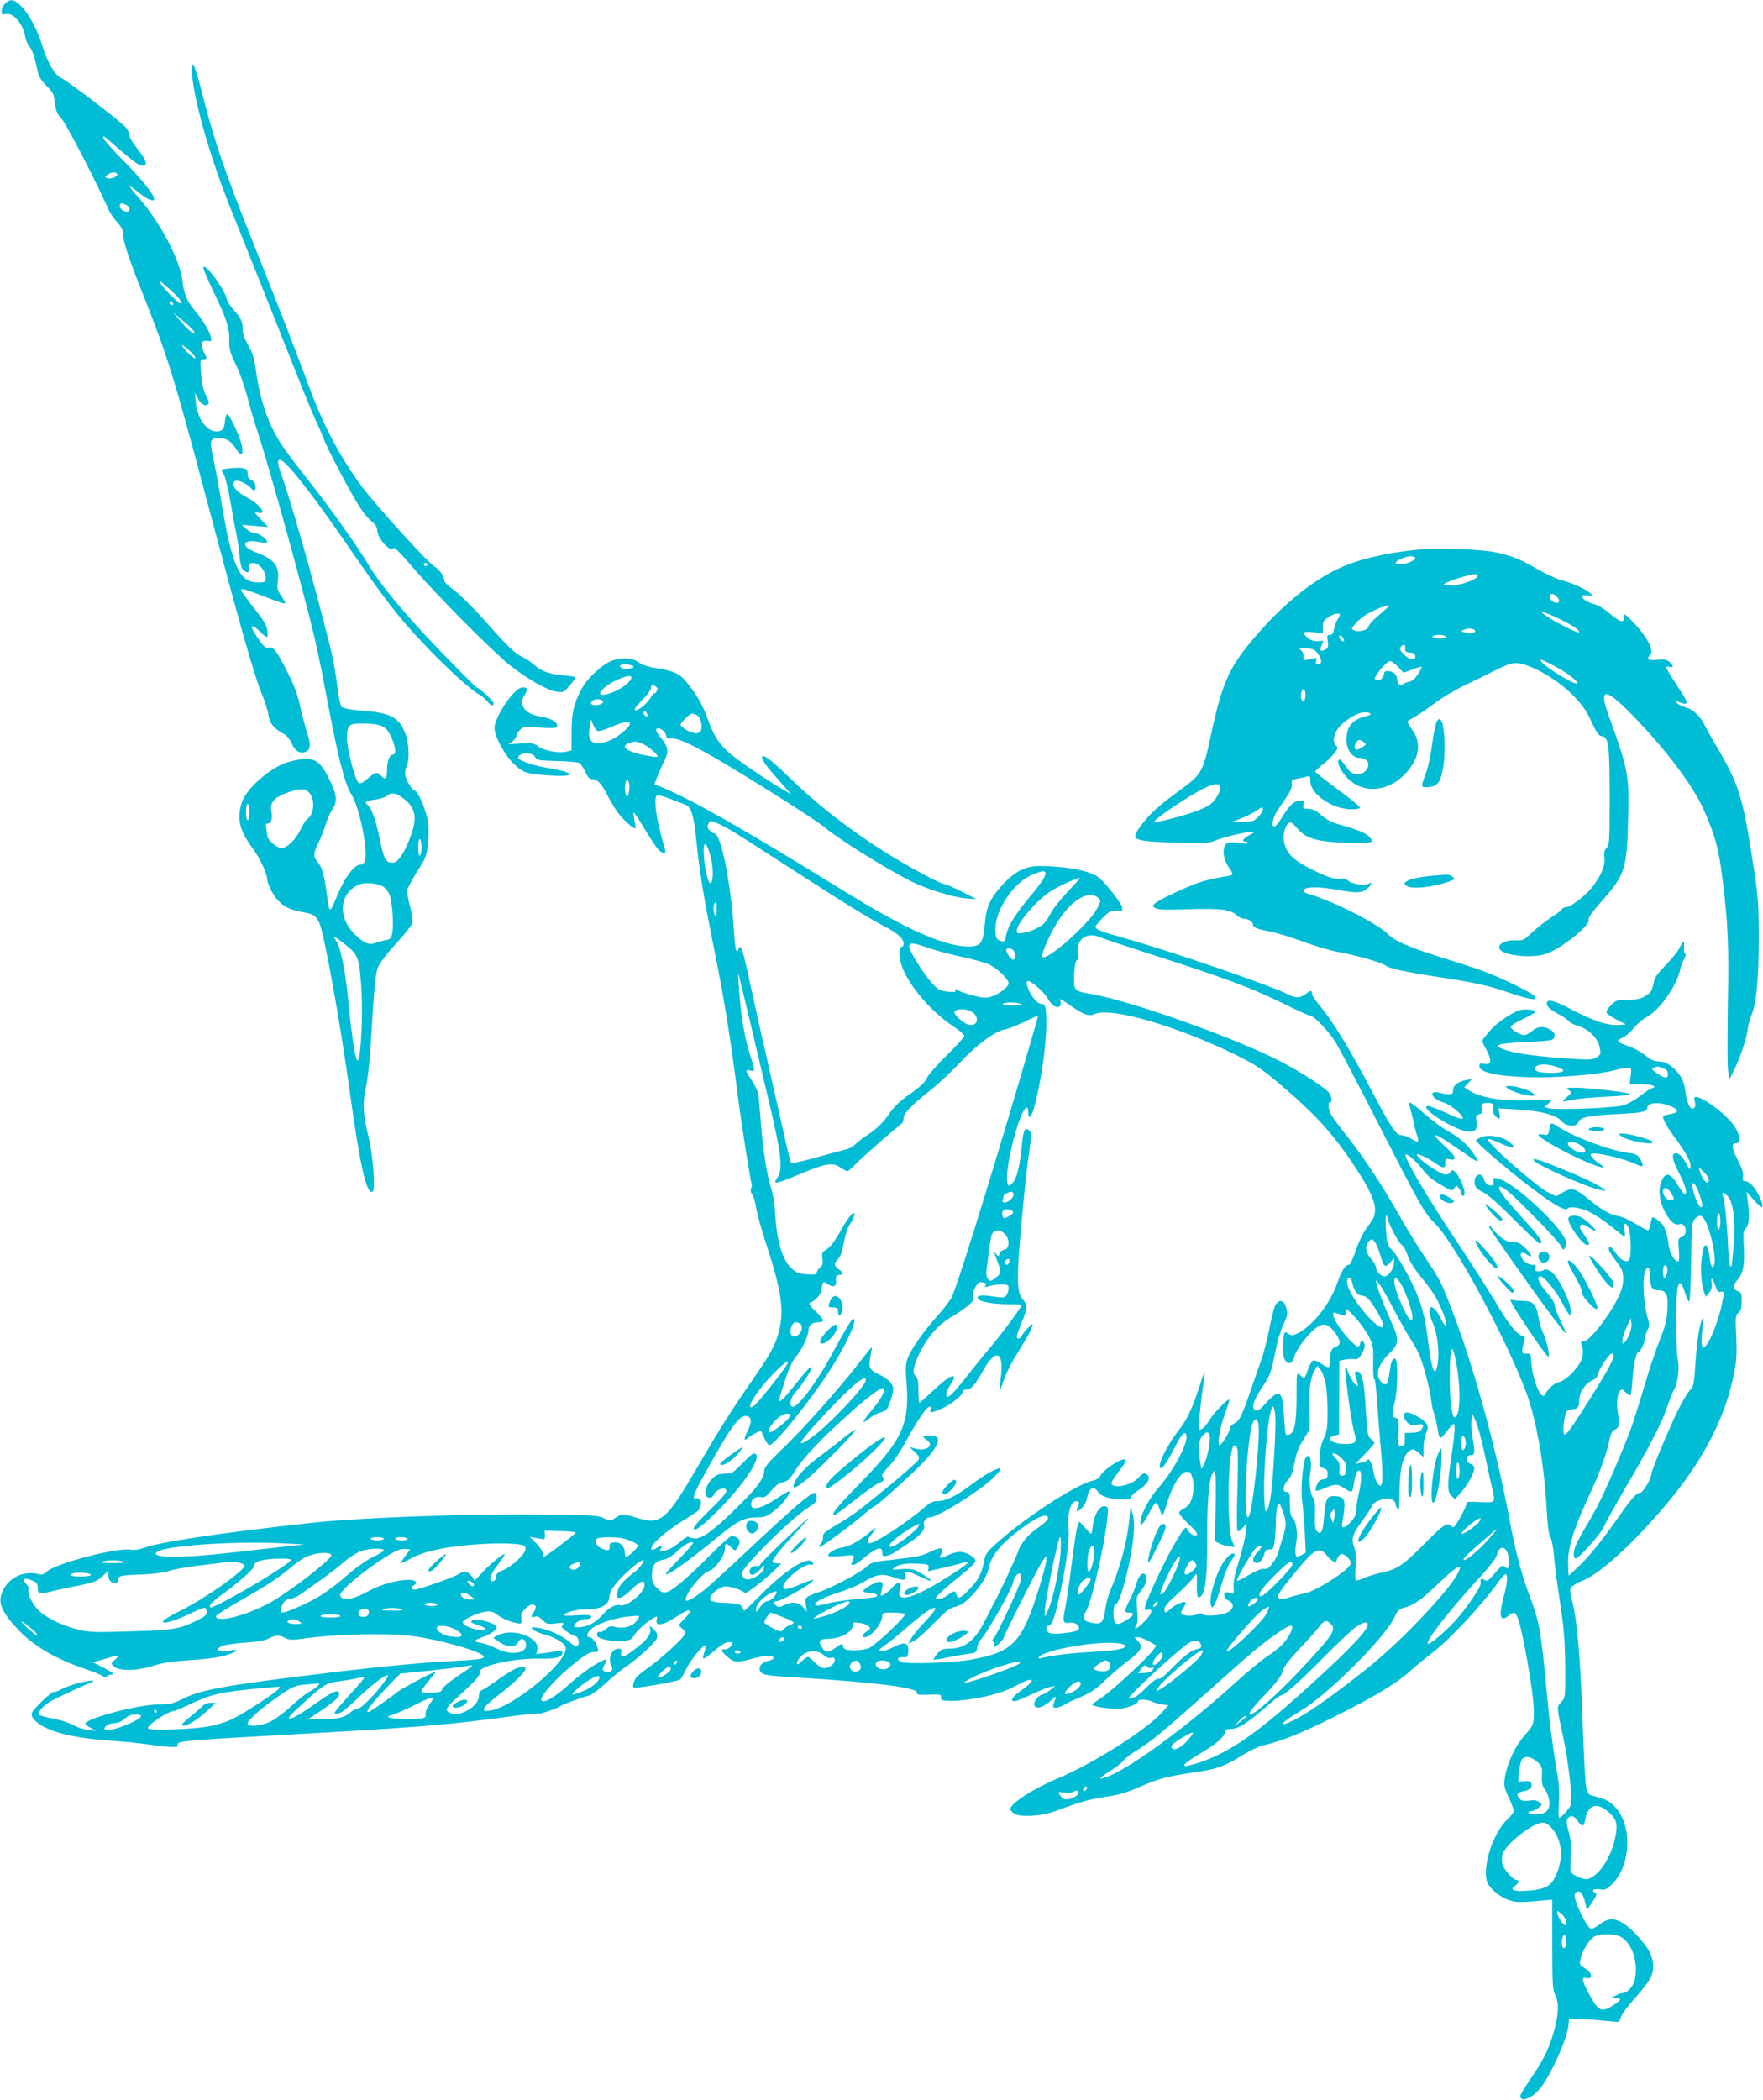 <?xml version="1.0" standalone="no"?>
<!DOCTYPE svg PUBLIC "-//W3C//DTD SVG 20010904//EN"
 "http://www.w3.org/TR/2001/REC-SVG-20010904/DTD/svg10.dtd">
<svg version="1.0" xmlns="http://www.w3.org/2000/svg"
 width="1075pt" height="1280pt" viewBox="0 0 1075 1280"
 preserveAspectRatio="xMidYMid meet">
<g transform="translate(0,1280) scale(0.1,-0.1)"
fill="#00bcd4" stroke="none">
<path d="M32 12780 c-12 -12 -22 -32 -22 -46 0 -23 3 -25 24 -20 46 12 106
-57 120 -139 4 -22 16 -49 26 -60 17 -18 31 -61 54 -168 4 -16 26 -47 50 -71
39 -38 44 -48 51 -103 6 -51 13 -67 42 -99 29 -32 222 -406 286 -554 8 -19 31
-52 51 -74 25 -27 36 -48 36 -69 0 -48 36 -156 130 -392 140 -351 187 -503
380 -1230 214 -805 292 -1080 341 -1197 17 -40 33 -93 36 -118 7 -48 34 -82
91 -112 21 -11 39 -33 51 -61 21 -48 55 -66 91 -47 25 14 25 48 0 122 -10 32
-28 101 -40 154 -15 70 -36 127 -76 205 -68 134 -87 159 -114 152 -22 -6 -32
3 -80 76 -41 61 -26 72 26 20 27 -27 44 -38 45 -29 4 55 -7 79 -82 173 -43 55
-79 104 -79 108 0 15 18 10 123 -30 118 -46 147 -55 147 -46 0 3 -12 23 -26
45 -24 35 -26 45 -19 95 10 84 -23 126 -127 165 -67 24 -92 55 -57 68 12 5 42
4 65 -1 24 -6 47 -7 51 -3 12 12 -45 56 -72 56 -13 0 -37 11 -52 25 l-28 26
80 -7 80 -6 -45 47 c-42 44 -43 46 -17 40 61 -16 11 53 -68 93 -22 11 -51 32
-64 46 -25 27 -23 56 4 56 21 0 68 -25 84 -44 20 -24 33 -19 29 12 -2 16 -12
31 -25 37 -16 7 -23 18 -23 37 0 21 -6 29 -26 34 -25 6 -122 -1 -131 -10 -3
-2 3 -16 12 -29 9 -14 27 -88 40 -164 13 -76 28 -160 34 -186 7 -27 15 -87 20
-135 7 -64 13 -89 27 -99 26 -19 33 -16 31 15 -2 22 2 28 24 30 34 4 79 -47
79 -89 0 -28 -2 -29 -49 -29 -112 0 -156 99 -221 490 -17 102 -40 225 -51 274
-22 99 -17 116 32 116 47 0 77 -17 104 -60 34 -55 49 -52 41 7 -7 50 -75 198
-91 198 -5 0 -11 -18 -13 -40 -4 -49 -17 -65 -52 -65 -61 0 -118 82 -126 179
l-5 56 18 -35 c18 -35 47 -50 64 -33 5 5 -1 28 -15 53 -17 33 -25 69 -30 133
-6 83 -5 87 14 87 24 0 24 3 4 41 -8 17 -14 40 -12 52 2 18 9 21 32 19 27 -4
28 -2 22 24 -10 38 -49 103 -94 156 -49 56 -70 105 -78 176 -14 135 -132 360
-270 519 -30 33 -54 64 -54 68 0 3 25 -14 56 -39 50 -42 94 -59 94 -38 0 25
-77 121 -186 231 -68 69 -124 132 -124 140 0 16 -8 22 105 -76 86 -74 114 -93
137 -93 31 0 20 35 -32 100 -27 34 -50 71 -50 82 0 11 -9 33 -20 48 -21 30
-348 281 -399 306 -37 18 -82 95 -110 187 -30 99 -80 195 -127 244 -45 48 -69
53 -102 23z m683 -1040 c8 -14 -40 -34 -61 -26 -16 6 -16 8 2 21 22 17 50 19
59 5z m56 -190 c24 -13 25 -40 1 -40 -21 0 -42 18 -42 37 0 16 15 17 41 3z
m287 -535 c38 -34 58 -65 43 -65 -13 0 -108 95 -122 123 -11 21 -11 21 17 -3
16 -13 44 -38 62 -55z m-3 -65 c3 -5 2 -10 -4 -10 -5 0 -13 5 -16 10 -3 6 -2
10 4 10 5 0 13 -4 16 -10z m119 -159 c15 -17 16 -21 4 -21 -8 0 -39 28 -69 63
l-54 62 50 -41 c28 -23 59 -51 69 -63z m8 -156 c23 -30 3 -24 -32 10 -48 46
-54 72 -8 29 18 -16 36 -33 40 -39z"/>
<path d="M1170 12380 c0 -154 111 -547 250 -885 33 -82 108 -269 166 -415 58
-146 153 -384 211 -530 57 -146 114 -283 125 -305 11 -22 33 -72 48 -111 30
-79 173 -349 228 -432 19 -30 50 -66 68 -80 22 -18 34 -36 34 -52 0 -51 81
-141 99 -111 5 8 46 -33 121 -121 140 -163 488 -514 590 -594 107 -84 228
-153 282 -160 43 -6 46 -5 81 37 20 23 37 46 37 49 0 4 -34 10 -75 13 -87 8
-134 25 -182 67 -18 17 -48 36 -66 44 -44 19 -95 68 -235 227 -66 74 -148 155
-181 180 -34 24 -61 50 -61 57 0 27 -31 72 -59 87 -34 17 -347 361 -439 482
-131 173 -243 383 -330 623 -69 188 -197 517 -352 905 -156 391 -223 586 -289
845 -49 192 -71 248 -71 180z m1435 -3020 c3 -5 -1 -10 -10 -10 -9 0 -13 5
-10 10 3 6 8 10 10 10 2 0 7 -4 10 -10z"/>
<path d="M1240 11167 c0 -9 29 -77 64 -149 80 -167 96 -218 94 -294 -1 -53 4
-72 40 -146 23 -47 53 -132 68 -189 14 -57 45 -162 69 -234 46 -139 187 -637
283 -1005 60 -225 88 -353 137 -615 67 -355 107 -513 147 -576 49 -79 102
-332 84 -403 -4 -16 -13 -26 -25 -26 -40 0 -96 -73 -143 -185 -51 -121 -48
-122 -68 25 -15 105 -27 145 -55 178 -27 32 -25 53 13 128 11 22 28 65 37 96
9 31 28 74 42 94 33 49 27 93 -24 194 -61 120 -102 135 -248 94 -100 -28 -248
-156 -278 -239 -35 -101 -19 -174 62 -284 48 -64 91 -158 91 -196 0 -9 11 -37
24 -63 40 -78 94 -116 186 -131 68 -11 84 -21 105 -62 30 -57 128 -599 190
-1049 61 -439 101 -616 137 -594 19 12 2 230 -27 344 -32 125 -35 200 -13 295
9 39 22 151 28 250 24 390 29 445 49 488 11 23 59 85 109 138 49 53 92 108 96
123 4 17 -1 56 -14 103 -13 45 -19 86 -15 102 4 14 31 65 61 112 51 79 56 93
63 166 5 44 5 105 0 136 -8 61 -61 187 -78 187 -18 0 -61 73 -61 103 0 16 5
38 11 50 16 29 13 133 -6 186 -38 108 -89 136 -275 150 -66 5 -106 13 -116 22
-9 9 -19 60 -28 134 -8 66 -28 176 -46 245 -104 414 -239 886 -300 1054 -27
74 -15 94 31 50 61 -58 201 -241 359 -471 246 -358 329 -465 478 -622 140
-148 292 -287 340 -312 15 -8 37 -26 50 -41 26 -31 42 -36 42 -14 0 13 -81 87
-105 97 -5 2 -91 87 -190 189 -232 238 -396 434 -475 568 -63 106 -229 339
-351 493 -66 84 -139 179 -161 212 -90 133 -142 279 -169 480 -10 69 -20 101
-46 144 -22 38 -33 68 -33 95 0 47 -11 71 -55 118 -18 19 -38 51 -43 71 -18
67 -142 229 -142 186z m1086 -2792 c26 -11 40 -27 59 -67 29 -61 33 -108 10
-108 -20 0 -35 -40 -35 -95 0 -52 -11 -62 -35 -35 -25 27 -35 25 -83 -16 -33
-28 -46 -33 -56 -25 -21 18 -69 200 -70 267 -1 85 8 94 101 94 42 0 89 -6 109
-15z m-437 -411 c34 -43 25 -133 -16 -157 -8 -5 -26 -33 -40 -63 -29 -62 -83
-114 -118 -114 -25 0 -85 52 -85 75 0 7 -3 27 -6 44 -5 24 -3 31 9 31 21 0 30
31 22 74 -11 58 20 90 120 122 64 20 91 17 114 -12z m564 -26 c80 -57 94 -117
52 -233 -36 -99 -75 -159 -105 -163 -46 -5 -58 16 -85 145 -23 115 -51 193
-75 208 -22 14 -7 24 45 30 31 4 66 16 78 26 24 20 47 17 90 -13z m-933 -88
c0 -27 -4 -50 -10 -50 -5 0 -10 23 -10 50 0 28 5 50 10 50 6 0 10 -22 10 -50z
m1050 -215 c0 -24 -4 -47 -10 -50 -6 -4 -10 15 -10 50 0 35 4 54 10 50 6 -3
10 -26 10 -50z m-233 -240 c14 -9 31 -31 38 -48 16 -41 27 -180 17 -232 -6
-35 -11 -40 -42 -46 -19 -4 -46 -11 -59 -16 -40 -16 -72 -3 -127 51 -106 104
-96 248 21 302 37 18 117 11 152 -11z m-224 -359 c70 -56 78 -77 90 -255 11
-153 -1 -414 -20 -444 -13 -21 -39 143 -63 398 -14 141 -44 289 -65 321 -31
47 -24 45 58 -20z"/>
<path d="M8700 9454 c-214 -16 -406 -58 -535 -118 -180 -83 -382 -254 -558
-473 -117 -145 -161 -252 -222 -538 -46 -220 -58 -244 -165 -323 -47 -34 -114
-85 -149 -114 -68 -55 -154 -162 -149 -186 5 -25 54 -33 253 -39 165 -5 195
-3 230 11 49 21 191 56 225 55 23 0 21 -2 -12 -20 -39 -20 -50 -39 -23 -39 8
0 15 -4 15 -8 0 -5 -21 -5 -47 -1 -27 4 -58 5 -71 2 -43 -10 -41 -93 3 -153
13 -18 22 -36 20 -41 -3 -4 -29 -10 -58 -14 -28 -4 -83 -16 -122 -27 -73 -21
-255 -105 -290 -133 -19 -16 -19 -17 -2 -30 15 -10 54 -12 186 -8 206 7 272 0
308 -33 14 -13 35 -24 45 -24 28 0 58 -18 58 -36 0 -18 26 -28 108 -43 35 -7
122 -34 195 -60 73 -27 164 -54 202 -61 124 -22 284 -68 309 -89 17 -14 123
-37 311 -66 241 -37 305 -51 436 -96 126 -43 181 -51 158 -23 -22 26 -237 129
-349 167 -58 19 -166 54 -240 77 -183 58 -269 96 -307 136 -60 61 -315 192
-466 239 -51 16 -56 20 -44 33 19 18 95 17 207 -3 113 -20 142 -19 174 6 25
19 38 47 16 34 -24 -15 -100 -6 -126 14 -17 14 -34 19 -50 15 -29 -7 -79 8
-169 53 -119 59 -159 98 -175 168 -9 42 3 97 26 116 14 11 21 7 53 -29 54 -64
118 -83 302 -89 161 -6 177 -1 132 42 -25 22 -67 38 -206 78 -21 6 -58 28 -82
49 -32 28 -52 38 -78 38 -31 0 -34 2 -29 26 4 24 2 25 -29 22 -33 -3 -59 -29
-114 -119 -11 -18 -26 -34 -32 -37 -23 -7 -14 53 15 95 15 22 42 62 60 89 22
33 32 58 29 75 -3 24 1 27 32 32 20 3 46 9 59 13 20 6 22 3 22 -29 0 -76 129
-166 243 -170 31 -1 58 3 59 8 2 6 -35 38 -82 73 -150 112 -190 143 -190 150
1 4 21 23 46 42 25 19 56 50 70 68 23 30 24 33 9 49 -20 20 -14 66 14 103 30
41 108 92 150 97 45 6 67 -13 24 -22 -84 -18 -123 -63 -123 -143 0 -63 35
-112 80 -112 55 0 72 -47 30 -85 -11 -10 -31 -15 -51 -13 -26 2 -39 12 -62 46
-16 23 -33 42 -38 42 -21 0 -7 -46 28 -91 108 -142 317 -107 421 70 40 69 38
141 -7 203 -19 27 -32 49 -30 51 2 2 24 15 49 29 25 15 79 52 120 83 41 31
122 79 180 107 58 27 144 70 192 94 103 52 129 54 220 15 152 -65 299 -193
351 -307 42 -91 54 -109 76 -112 40 -6 46 -57 46 -368 0 -272 -1 -293 -19
-313 -14 -16 -17 -29 -13 -58 7 -45 -15 -101 -69 -174 -39 -53 -136 -129 -165
-129 -10 0 -22 -6 -26 -13 -4 -8 -35 -31 -67 -51 -32 -21 -83 -61 -113 -89
-53 -50 -56 -51 -107 -49 -60 2 -104 -22 -93 -51 15 -40 189 -61 279 -33 89
26 278 176 265 210 -4 11 21 47 78 111 142 159 156 201 162 490 7 290 6 298
-123 658 -59 166 -8 154 180 -44 195 -205 346 -410 408 -552 69 -159 88 -230
112 -422 32 -257 39 -404 32 -741 -3 -183 -3 -364 0 -404 l7 -73 25 49 c39 76
82 201 88 255 3 27 14 69 24 92 30 70 44 216 44 467 0 206 -4 257 -28 415 -70
455 -88 516 -235 765 -30 52 -63 111 -72 130 -18 40 -67 85 -101 95 -36 10
-68 28 -68 37 0 5 9 4 19 -2 11 -5 27 -10 35 -10 21 0 13 19 -56 124 -32 48
-58 92 -58 98 0 5 9 6 20 3 26 -8 26 7 0 30 -15 14 -31 17 -75 13 -40 -3 -55
-1 -55 8 0 7 5 16 10 19 35 22 -22 126 -119 220 -39 37 -41 38 -39 15 5 -40
-24 -34 -84 18 -36 31 -72 53 -100 60 -24 6 -53 21 -63 32 -19 21 -16 24 35
21 l25 -2 -25 20 c-33 26 -101 56 -170 75 -30 8 -95 38 -144 66 -109 63 -159
83 -260 104 -79 16 -313 27 -416 20z m-72 -52 c16 -11 -49 -42 -88 -42 -36 0
-39 12 -7 28 47 23 74 27 95 14z m382 -112 c0 -19 -85 -53 -149 -58 -80 -6
-76 8 12 37 99 32 137 38 137 21z m485 -130 c13 -14 15 -24 8 -31 -14 -14 -53
10 -53 33 0 24 23 23 45 -2z m-1025 -53 c0 -2 -28 -28 -62 -57 -35 -29 -63
-60 -63 -68 0 -21 -58 -38 -87 -25 -20 9 -20 10 12 47 18 20 56 49 84 63 60
31 116 50 116 40z m1045 -83 c80 -39 123 -69 113 -79 -7 -8 -172 77 -210 108
l-23 18 25 -6 c14 -4 57 -22 95 -41z m-1345 28 c0 -4 -6 -17 -14 -28 -8 -11
-17 -37 -21 -57 -5 -27 -12 -37 -26 -37 -17 0 -18 -5 -13 -39 5 -34 3 -41 -16
-51 -28 -15 -36 -6 -22 25 7 14 12 27 12 28 0 2 -15 1 -33 -1 -22 -2 -41 3
-60 18 -43 34 -35 43 32 36 l58 -7 -1 37 c-1 32 4 41 33 61 33 22 71 31 71 15z
m814 -88 c9 -3 13 -10 10 -15 -6 -11 -45 -12 -70 -2 -16 6 -16 7 2 14 24 10
39 10 58 3z m-789 -72 c-8 -9 -35 20 -28 31 4 6 11 3 19 -8 8 -10 12 -21 9
-23z m620 28 c4 -6 -12 -10 -40 -10 -28 0 -44 4 -40 10 3 6 21 10 40 10 19 0
37 -4 40 -10z m-247 -72 c-2 -19 2 -24 30 -26 24 -2 32 -8 32 -23 0 -29 -34
-23 -70 12 -24 25 -28 34 -19 45 17 21 31 17 27 -8z m-530 -36 c25 -35 23 -62
-3 -62 -12 0 -15 6 -10 21 7 20 5 21 -21 14 -52 -13 -59 -12 -56 13 2 14 -4
30 -15 38 -16 13 -13 14 32 12 44 -3 53 -7 73 -36z m1441 -72 c74 -39 149 -96
138 -106 -11 -12 -186 93 -216 130 -20 24 -7 20 78 -24z m-954 -5 l33 -36 53
20 c29 11 55 18 57 16 3 -3 -7 -23 -22 -45 -18 -28 -36 -43 -57 -47 -16 -3
-32 -9 -35 -14 -9 -16 -34 3 -34 26 0 13 -7 31 -16 39 -19 19 -64 21 -64 3 0
-25 -26 -51 -45 -44 -16 7 -16 9 0 35 27 42 67 82 83 82 7 0 28 -16 47 -35z
m-565 -169 c0 -19 -4 -37 -9 -41 -13 -7 -24 30 -16 55 10 32 25 23 25 -14z
m355 -289 c17 -13 17 -15 -6 -30 -31 -22 -49 -21 -49 1 0 17 18 42 30 42 3 0
14 -6 25 -13z m-875 -277 c0 -30 -25 -74 -59 -102 -31 -26 -145 -67 -274 -97
-78 -18 -78 -18 -60 1 10 11 68 54 130 94 174 116 263 150 263 104z m260 -136
c0 -8 -13 -29 -29 -45 -27 -26 -36 -29 -93 -28 l-63 0 55 21 c30 12 71 32 90
45 41 27 40 27 40 7z"/>
<path d="M3738 8775 c-59 -19 -154 -105 -191 -174 -48 -87 -62 -146 -62 -265
l0 -110 -33 -8 c-44 -12 -134 6 -171 33 -26 19 -39 21 -105 17 l-75 -5 25 19
c13 11 24 26 24 34 0 8 9 23 21 35 20 20 28 21 119 14 72 -5 100 -4 105 5 13
22 -29 50 -89 60 -67 11 -102 30 -119 67 -9 21 -8 31 10 63 24 40 22 50 -12
50 -43 0 -152 -151 -169 -236 -10 -46 60 -180 124 -237 55 -50 74 -55 212 -64
113 -7 153 2 97 22 -20 7 -72 18 -115 25 -75 11 -174 45 -174 60 0 35 89 38
104 4 8 -18 19 -20 129 -23 67 -1 129 -7 139 -12 9 -5 26 -29 37 -54 16 -35
25 -45 44 -45 30 0 57 -30 92 -100 15 -30 43 -77 62 -103 34 -46 99 -104 108
-96 2 3 -1 24 -6 48 -5 24 -8 46 -5 48 2 2 32 -42 66 -99 34 -57 71 -113 83
-125 25 -28 51 -31 43 -5 -36 124 -58 225 -59 275 -2 71 -2 71 93 36 30 -12
68 -26 84 -32 41 -15 55 -57 72 -220 20 -195 44 -342 114 -690 57 -282 93
-508 140 -873 20 -160 77 -521 84 -533 2 -3 0 -15 -4 -26 -5 -13 -2 -26 7 -36
8 -10 18 -44 23 -77 4 -33 35 -143 68 -244 75 -227 98 -357 83 -456 -17 -112
-47 -174 -167 -346 -131 -188 -201 -298 -336 -530 -200 -343 -228 -366 -389
-314 -70 22 -82 21 -131 -14 -14 -10 -24 -9 -55 7 -35 18 -65 20 -398 23 -454
5 -1115 -20 -1405 -53 -550 -61 -915 -116 -1007 -152 -25 -9 -55 -13 -73 -10
-80 17 -461 -83 -516 -134 -18 -17 -29 -20 -51 -14 -103 27 -210 -40 -229
-143 -9 -48 22 -106 101 -190 97 -105 234 -185 419 -247 43 -15 90 -33 102
-42 14 -9 24 -11 24 -5 0 6 12 12 28 14 24 3 19 7 -43 40 l-70 36 45 11 c25 7
58 16 74 22 39 12 45 4 15 -20 -23 -19 -23 -21 -6 -38 30 -30 137 -30 236 1
62 20 120 29 228 36 140 10 197 19 256 42 41 16 32 27 -13 16 -66 -17 -99 10
-38 31 18 6 79 14 136 18 71 4 116 12 140 25 44 22 64 23 102 3 24 -12 42 -13
97 -5 194 28 501 37 661 19 169 -19 452 -99 452 -128 0 -15 -41 -19 -265 -31
-110 -5 -386 -32 -615 -59 -682 -82 -835 -108 -949 -164 -67 -33 -83 -37 -156
-37 -120 0 -445 -86 -445 -118 0 -4 15 -16 33 -25 l32 -18 -48 6 c-26 2 -67
16 -90 29 -23 14 -77 31 -120 39 -44 8 -83 19 -88 24 -15 15 28 61 84 90 52
27 195 93 231 106 38 15 8 16 -56 2 -36 -7 -88 -25 -116 -39 -27 -14 -52 -23
-55 -20 -8 8 -125 -105 -133 -128 -9 -30 37 -72 111 -102 84 -33 202 -55 370
-67 77 -5 185 -16 239 -24 117 -18 180 -19 171 -5 -16 26 29 30 565 60 899 50
1072 64 1453 116 99 13 182 22 186 19 8 -4 108 31 126 44 13 11 143 58 176 65
15 3 60 36 100 74 41 37 92 79 114 94 76 49 195 158 201 184 5 20 1 32 -21 52
-26 26 -27 26 -20 4 9 -31 -24 -74 -98 -128 -68 -51 -86 -55 -79 -19 3 20 0
25 -16 25 -44 0 -68 -62 -42 -110 13 -24 -15 -43 -42 -29 -17 9 -17 12 -3 39
22 42 20 43 -27 19 -52 -26 -122 -78 -192 -140 -92 -84 -166 -122 -166 -87 0
23 85 120 164 186 101 85 128 102 161 102 23 0 25 3 20 23 -11 36 -34 67 -50
67 -25 0 -17 27 15 54 38 31 143 65 229 73 63 6 63 6 52 -15 -25 -46 -90 -66
-151 -47 -15 5 -28 1 -45 -15 -12 -12 -29 -20 -37 -18 -13 3 -18 -3 -18 -22 0
-19 103 -41 158 -34 44 5 55 11 67 33 14 28 81 88 123 110 21 11 22 10 16 -13
-11 -43 42 -35 122 20 79 54 108 48 50 -11 -20 -19 -36 -38 -36 -41 0 -3 10
-14 21 -23 18 -14 20 -21 11 -38 -15 -28 -135 -138 -206 -189 -34 -24 -69 -52
-79 -61 -19 -18 -33 -60 -24 -70 9 -8 269 37 284 49 7 5 23 34 37 63 23 51 99
145 117 145 4 0 2 -18 -6 -40 -9 -25 -10 -40 -4 -40 6 0 36 22 68 50 40 34 66
50 85 50 27 0 28 -1 13 -23 -8 -12 -24 -22 -36 -21 -30 1 -26 -9 14 -45 42
-37 60 -38 160 -10 42 11 85 19 97 17 36 -5 31 -25 -7 -32 -46 -9 -68 -47 -42
-73 14 -14 55 -19 219 -29 452 -27 728 -61 728 -90 0 -16 5 -17 88 -14 57 2
63 0 60 -17 -2 -15 5 -19 42 -21 51 -4 181 13 255 33 90 25 110 32 169 64 101
54 118 33 25 -32 -56 -40 -74 -67 -42 -67 10 0 56 18 102 41 46 22 98 43 115
46 l31 5 -34 -26 c-19 -14 -40 -26 -46 -26 -20 0 -56 -46 -49 -63 11 -30 54
-17 108 32 25 22 28 23 21 6 -18 -49 -18 -55 4 -55 12 0 32 7 45 15 13 9 59
31 102 49 60 25 94 47 144 95 36 35 98 88 138 119 91 68 105 92 72 127 l-23
25 23 0 c13 0 43 -12 67 -26 l44 -25 -21 -29 c-35 -49 -251 -248 -312 -288
-32 -20 -58 -40 -58 -43 0 -13 131 -31 177 -24 52 8 103 30 103 45 0 14 57 12
83 -2 12 -7 40 -14 61 -17 l40 -6 -33 -38 c-98 -111 -423 -317 -651 -412 -141
-59 -280 -150 -280 -183 0 -7 11 -19 25 -28 35 -23 169 -15 250 16 149 55 205
71 295 85 101 15 131 24 247 74 93 40 157 56 299 76 138 19 194 38 297 104 42
26 98 54 125 60 127 31 236 75 442 178 243 121 386 208 465 282 28 26 84 72
125 103 107 81 304 291 403 430 22 31 44 55 49 52 13 -8 9 -54 -12 -133 -33
-122 -24 -161 26 -122 36 28 43 27 60 -16 25 -60 90 -423 95 -533 5 -108 2
-116 -56 -180 -58 -66 -107 -172 -120 -262 -6 -41 -3 -57 24 -114 17 -36 31
-74 31 -83 0 -9 -18 -33 -40 -53 -97 -92 -163 -326 -113 -398 41 -59 118 -103
183 -104 25 -1 81 2 125 7 l80 7 0 -272 c0 -240 2 -277 17 -307 25 -48 22
-123 -7 -225 -31 -107 -68 -182 -146 -293 -32 -48 -59 -92 -59 -100 0 -41 70
-16 119 44 65 78 167 305 175 387 l4 41 64 -2 c34 -2 103 -6 151 -11 l88 -8
15 35 c8 19 40 63 72 98 100 113 122 149 122 204 0 64 -25 112 -100 193 -96
102 -157 120 -225 66 -21 -17 -46 -29 -54 -28 -17 3 -73 106 -93 171 -9 29 -9
40 1 50 20 20 45 -6 56 -59 l11 -48 33 49 c28 42 30 49 17 57 -26 15 -8 27 30
21 31 -5 40 -1 74 32 112 110 125 346 25 462 -35 41 -58 54 -132 73 -40 10
-42 12 -52 63 -5 28 -15 202 -21 386 -13 385 -32 611 -61 730 -20 81 -20 84
-2 101 10 9 37 25 61 34 116 44 348 262 556 519 200 250 320 492 371 752 14
71 16 117 12 218 -6 119 -5 129 13 145 15 12 20 29 20 69 0 48 -3 55 -25 63
-32 12 -32 31 1 70 34 40 43 92 37 205 -5 80 -3 93 13 109 20 20 23 76 10 172
l-6 49 44 -50 c25 -27 48 -47 51 -43 11 11 -27 95 -57 128 -15 17 -35 30 -46
30 -15 0 -18 6 -14 30 3 21 -7 51 -33 101 -36 70 -39 99 -11 99 45 0 20 83
-45 149 -83 84 -207 160 -208 126 -1 -5 2 -18 5 -29 3 -10 1 -23 -5 -29 -19
-19 -41 15 -51 79 -10 74 -21 102 -55 142 -34 41 -74 62 -116 62 -22 0 -46 11
-76 36 -24 20 -69 45 -101 56 -75 26 -81 34 -41 51 19 8 51 35 72 61 21 25 55
55 76 65 78 40 185 191 206 291 4 19 15 48 24 64 10 18 12 30 6 33 -6 2 -9 19
-7 38 5 46 -3 44 -28 -5 -11 -22 -49 -68 -84 -104 -43 -43 -66 -75 -71 -97
-12 -61 -16 -68 -52 -90 -28 -18 -52 -23 -107 -23 -66 -1 -73 -3 -103 -34 -18
-17 -30 -38 -27 -45 2 -7 30 -26 62 -43 l57 -29 -48 -3 c-64 -4 -153 25 -284
94 -114 60 -156 69 -151 32 2 -16 21 -32 62 -55 33 -17 65 -39 72 -48 7 -9 28
-20 47 -26 74 -20 133 -78 143 -141 6 -31 3 -38 -20 -53 -24 -16 -40 -17 -198
-6 -189 13 -320 33 -376 57 -34 14 -35 16 -18 26 11 6 83 13 160 16 78 2 149
9 159 14 27 14 21 46 -13 63 -42 22 -74 19 -108 -10 -17 -14 -38 -25 -48 -25
-27 0 -86 38 -82 53 2 7 36 27 76 46 40 19 72 38 72 42 0 16 -70 21 -103 8
-50 -20 -133 -77 -164 -113 -15 -18 -35 -42 -44 -52 -15 -18 -14 -23 13 -71
36 -66 32 -98 -13 -88 -24 6 -29 3 -29 -13 0 -39 101 -62 306 -69 153 -5 419
16 514 42 30 8 67 15 82 15 27 0 27 -1 21 -50 l-6 -50 71 0 c70 0 101 -13 62
-25 -11 -3 -43 -25 -71 -47 -29 -23 -73 -47 -98 -55 -51 -17 -409 -31 -457
-19 l-29 8 23 18 c12 10 22 20 22 23 0 3 -59 2 -131 -1 -169 -6 -304 16 -377
64 l-24 16 24 25 23 26 -34 -7 c-51 -9 -81 -32 -81 -61 0 -21 -5 -25 -29 -25
-16 0 -40 4 -54 9 -13 5 -30 5 -37 1 -21 -13 14 -48 60 -60 42 -11 125 -80
119 -98 -3 -8 -37 4 -101 34 -54 25 -105 44 -115 42 -48 -11 155 -141 241
-155 50 -8 65 8 59 58 -5 35 -3 41 16 46 18 5 21 11 16 33 -5 23 -2 30 14 35
12 3 30 3 42 0 16 -5 19 -12 14 -32 -4 -17 0 -32 11 -44 25 -28 34 -23 27 13
l-6 31 114 -6 c141 -8 241 -34 270 -71 26 -34 94 -38 104 -6 9 29 67 41 239
49 153 7 181 14 181 41 0 27 64 34 125 13 66 -22 73 -45 17 -54 -20 -3 -40 -9
-44 -12 -10 -10 14 -55 66 -127 70 -94 103 -156 99 -182 -3 -21 -5 -20 -22 12
-26 49 -46 70 -68 70 -29 0 -22 -41 22 -125 38 -71 52 -131 30 -123 -5 2 -24
28 -42 58 -40 67 -69 76 -92 31 -31 -59 -19 -144 30 -223 25 -40 51 -58 72
-51 41 15 58 -61 18 -77 -24 -9 -25 -12 -19 -80 4 -47 2 -70 -5 -70 -21 0 -51
52 -57 98 -12 87 -25 120 -56 146 -17 14 -35 26 -40 26 -5 0 -12 -18 -15 -40
-4 -22 -11 -40 -16 -40 -5 0 -39 18 -75 40 -37 22 -82 43 -102 46 -50 9 -101
36 -163 87 -108 88 -122 92 -183 55 l-37 -21 -43 21 c-74 36 -388 312 -372
328 4 4 39 -8 77 -26 76 -34 102 -33 58 5 -40 34 -120 51 -169 35 -21 -7 -39
-16 -39 -21 0 -18 260 -237 405 -340 82 -59 143 -91 150 -79 12 20 81 10 141
-20 32 -16 92 -56 133 -90 41 -33 76 -60 78 -60 3 0 2 18 -2 40 -8 47 9 55 26
13 15 -39 17 -179 2 -194 -18 -18 -52 0 -80 42 -26 40 -43 50 -43 25 0 -12 9
-26 66 -104 27 -36 29 -100 5 -160 -46 -115 -194 -310 -227 -298 -15 6 -17 -8
-5 -39 4 -11 4 -38 -1 -60 -11 -49 -96 -140 -139 -149 -29 -6 -63 -34 -86 -72
-10 -17 -13 -17 -26 -4 -25 25 -57 128 -59 190 -2 46 -6 60 -18 59 -39 -3 -42
0 -36 37 4 19 10 42 13 50 3 8 -4 17 -20 23 -34 13 -82 75 -162 211 -38 63
-150 239 -251 390 -166 250 -294 468 -294 499 0 20 67 -38 106 -90 24 -33 59
-63 107 -90 67 -40 71 -41 84 -23 14 19 15 19 29 0 8 -11 14 -26 14 -33 0 -7
5 -13 10 -13 18 0 11 45 -15 97 -27 54 -52 73 -61 48 -4 -8 -16 -15 -29 -15
-36 0 -190 109 -174 124 6 5 80 -31 118 -59 41 -30 57 -27 54 8 -1 24 1 26 28
20 45 -9 37 18 -24 73 -100 92 -85 99 35 17 46 -31 98 -67 117 -80 51 -35 55
-28 15 26 -43 61 -84 96 -160 139 -33 18 -95 64 -138 102 -76 67 -104 84 -93
57 2 -6 12 -46 22 -87 9 -41 19 -82 22 -90 11 -28 13 -50 5 -50 -4 0 -22 9
-40 20 -18 11 -43 20 -57 20 -32 0 -61 43 -176 261 -144 275 -244 437 -330
539 -22 26 -39 54 -39 63 0 22 -9 21 -40 -3 -31 -24 -61 -25 -103 -3 -106 55
-741 273 -1014 348 -129 36 -163 49 -163 66 0 5 20 30 45 55 40 40 50 45 83
42 34 -2 37 -1 34 21 -4 27 -107 157 -148 186 -51 37 -187 63 -341 66 -95 2
-160 -28 -238 -112 -78 -85 -101 -135 -110 -241 -9 -115 -26 -138 -97 -138
-150 0 -386 105 -776 347 -589 364 -896 539 -1089 621 l-53 22 20 51 c11 27
29 68 40 89 29 56 25 86 -15 136 -37 45 -44 64 -22 64 20 0 45 -23 49 -45 2
-15 10 -19 29 -17 38 4 109 -27 260 -113 211 -122 627 -385 678 -429 77 -66
373 -252 528 -329 93 -47 254 -97 333 -103 l65 -5 -90 45 c-49 25 -96 46 -103
46 -32 0 -288 142 -436 241 -192 128 -343 248 -486 384 -127 122 -167 155
-186 155 -22 0 3 -43 72 -120 32 -36 67 -76 78 -89 l21 -23 -40 23 c-104 59
-301 193 -346 236 -61 57 -88 101 -128 211 -31 83 -63 138 -129 219 -38 47
-79 65 -186 81 -42 7 -81 19 -99 33 -38 28 -99 33 -159 14z m120 -34 c10 -6 7
-10 -13 -15 -30 -8 -65 0 -65 15 0 11 60 12 78 0z m-8 -70 c0 -22 -45 -60
-100 -85 -87 -39 -122 -22 -57 28 60 46 157 81 157 57z m160 -69 c0 -11 -20
-38 -20 -27 0 6 -10 -7 -23 -28 -29 -47 -97 -96 -97 -69 0 5 23 31 50 59 29
29 50 60 50 72 0 19 3 20 20 11 11 -6 20 -14 20 -18z m-333 -79 c5 -14 -40
-28 -63 -19 -13 5 -14 9 -3 22 14 17 60 15 66 -3z m271 -88 c-9 -9 -30 14 -23
25 6 9 10 8 17 -4 6 -10 8 -19 6 -21z m302 5 c21 -11 35 -60 25 -90 -4 -13
-15 -20 -32 -20 -28 0 -93 36 -93 52 0 13 56 68 70 68 6 0 20 -4 30 -10z
m-606 -96 c8 -3 46 8 84 25 115 51 150 34 69 -33 -53 -44 -105 -66 -152 -66
-46 0 -61 28 -50 97 l8 48 14 -33 c7 -18 20 -35 27 -38z m279 -80 c33 -17 87
-63 87 -74 0 -8 -27 -5 -105 12 -54 11 -95 32 -95 49 0 11 36 27 63 28 10 1
32 -6 50 -15z m-88 -290 c-5 -28 -9 -34 -16 -23 -10 17 -12 60 -2 85 12 31 27
-19 18 -62z m615 -231 c25 -14 189 -119 365 -233 347 -224 487 -310 580 -358
72 -36 115 -74 115 -102 0 -11 -4 -20 -9 -20 -18 0 -21 -53 -7 -104 35 -118
175 -287 314 -379 39 -26 72 -54 72 -61 0 -8 -47 -60 -104 -116 -58 -57 -112
-117 -121 -135 -16 -36 -37 -55 -134 -124 -35 -25 -76 -66 -96 -96 -37 -56
-84 -101 -145 -140 -21 -13 -49 -35 -63 -49 -14 -14 -38 -28 -54 -31 -15 -4
-68 -18 -118 -32 -146 -41 -214 -57 -221 -51 -3 4 -12 37 -21 75 -8 37 -53
235 -99 438 -47 204 -105 464 -130 580 -44 207 -57 245 -70 212 -14 -38 -21
-11 -28 100 -18 294 -79 603 -121 603 -6 0 -20 9 -29 19 -14 15 -15 24 -6 40
10 20 12 20 48 5 20 -8 57 -27 82 -41z m-109 -203 c11 -63 3 -138 -13 -122
-25 25 -50 216 -31 235 10 10 33 -49 44 -113z m2033 -58 c9 -14 -22 -62 -95
-149 -87 -104 -135 -181 -144 -234 -7 -41 -14 -46 -46 -29 -15 9 -19 22 -19
69 0 116 110 279 220 327 60 25 76 28 84 16z m138 -116 c-44 -46 -90 -104
-102 -128 -12 -23 -30 -51 -39 -62 -23 -26 -82 -54 -130 -62 -36 -6 -41 -4
-41 13 0 43 112 175 200 236 40 28 161 84 184 86 5 1 -28 -37 -72 -83z m188
-42 c13 -13 12 -20 -10 -62 -50 -95 -313 -327 -334 -294 -10 16 60 169 107
235 89 125 183 172 237 121z m-2330 -71 c0 -35 -3 -44 -10 -33 -16 25 -11 80
7 80 2 0 3 -21 3 -47z m2342 -168 c18 -8 161 -55 318 -106 450 -144 599 -200
809 -303 73 -36 139 -66 146 -66 27 0 122 -100 166 -176 26 -44 143 -268 261
-499 253 -494 273 -530 342 -598 118 -119 427 -691 551 -1022 62 -167 109
-429 125 -702 6 -111 14 -170 24 -185 8 -13 17 -61 21 -108 3 -47 20 -175 37
-285 25 -165 30 -234 32 -392 1 -191 1 -191 -24 -218 -29 -31 -29 -24 11 -210
35 -167 60 -391 46 -420 -12 -25 -58 -75 -69 -75 -5 0 -6 37 -3 83 4 45 2 109
-3 142 -38 233 -54 357 -72 555 -31 338 -45 419 -96 552 -54 141 -93 286 -129
481 -86 463 -231 982 -373 1337 -48 122 -58 140 -163 296 -36 55 -99 158 -139
229 -97 172 -219 357 -317 480 -44 55 -88 114 -97 132 -18 36 -21 73 -6 73 15
0 12 33 -5 57 -22 31 -160 121 -295 192 -270 141 -922 373 -1158 412 -98 16
-105 23 -103 95 1 71 9 114 22 114 5 0 7 17 3 39 -14 87 53 134 138 96z
m-1045 -65 c49 -17 140 -41 203 -54 63 -13 136 -34 161 -45 48 -22 119 -90
119 -116 0 -20 -63 -68 -107 -81 -30 -9 -51 -7 -103 6 -36 9 -75 22 -87 28
-27 15 -36 15 -28 2 5 -8 -11 -9 -47 -5 -46 6 -58 12 -93 50 -55 59 -149 211
-141 230 8 21 22 19 123 -15z m511 -12 c16 -16 15 -58 -1 -58 -15 0 -49 54
-40 64 10 10 28 7 41 -6z m-1598 -463 c39 -165 89 -376 111 -470 75 -316 84
-405 48 -456 -30 -42 -12 -39 148 28 151 63 193 69 241 34 17 -11 34 -21 39
-21 5 0 31 23 58 51 39 40 180 164 273 240 6 5 12 20 12 32 0 30 43 75 163
171 54 43 137 121 185 173 95 103 208 186 268 198 32 5 87 29 198 83 4 2 6 -4
3 -14 -199 -693 -472 -1582 -521 -1696 -9 -21 -48 -72 -86 -115 -87 -96 -166
-208 -186 -265 -12 -34 -14 -62 -7 -138 21 -256 -21 -352 -267 -605 -137 -141
-180 -190 -180 -207 0 -14 31 7 142 95 57 45 118 89 136 96 34 14 37 18 23 40
-7 10 4 27 37 60 27 26 70 89 101 146 68 125 125 211 146 219 13 4 15 1 10
-14 -8 -26 3 -25 68 4 59 26 127 81 127 102 0 8 10 14 24 14 28 0 53 30 104
121 75 134 126 109 104 -51 -10 -65 -8 -89 4 -54 24 73 54 137 102 212 65 105
95 162 88 169 -5 5 -52 -45 -69 -73 -10 -18 -27 -18 -27 0 0 7 14 46 30 86 36
87 37 106 8 137 -30 32 -37 94 -27 252 11 169 44 510 65 655 14 99 14 110 0
124 -26 27 -38 1 -47 -105 -11 -117 -31 -193 -59 -218 -18 -17 -20 -17 -26 -1
-19 49 31 293 85 419 23 54 41 61 41 17 0 -47 17 -35 34 23 41 143 76 381 76
518 0 99 -5 119 -29 119 -10 0 -27 10 -38 23 -39 42 -67 117 -45 117 22 0 96
-65 120 -106 27 -44 52 -61 73 -49 6 4 9 16 6 26 -3 11 -3 19 -1 19 2 0 33
-20 69 -45 76 -52 107 -62 141 -46 97 44 500 -73 859 -249 119 -59 158 -85
260 -171 214 -180 326 -301 454 -492 142 -212 164 -290 105 -364 -39 -49 -65
-100 -94 -185 -13 -38 -28 -68 -35 -68 -22 0 -45 -36 -70 -109 -43 -127 -152
-265 -243 -309 -27 -13 -37 -14 -52 -4 -11 7 -22 12 -24 12 -12 0 -17 -135 -5
-161 17 -43 50 -36 62 12 9 41 80 135 130 173 45 35 77 27 117 -27 36 -49 38
-74 6 -86 -28 -11 -36 -29 -36 -81 0 -21 -4 -41 -8 -44 -5 -3 -25 7 -45 21
-20 14 -43 23 -50 20 -8 -3 -22 -28 -32 -56 -9 -28 -19 -51 -23 -51 -3 0 -14
7 -24 17 -23 20 -22 25 -22 -147 -1 -140 -13 -203 -43 -214 -9 -4 -19 -4 -22
0 -3 3 -9 54 -12 114 -8 157 -27 169 -115 72 -30 -34 -45 -44 -58 -39 -28 11
-14 60 38 137 50 73 58 95 85 231 10 53 31 121 45 151 29 62 31 72 15 117 -14
39 -43 41 -63 3 -8 -15 -24 -79 -36 -141 -11 -62 -35 -152 -52 -199 -17 -48
-49 -141 -72 -207 -48 -135 -60 -159 -93 -174 -13 -6 -23 -18 -23 -27 0 -20
-51 -104 -64 -104 -16 0 3 114 34 194 16 44 28 82 25 84 -8 8 -95 -82 -120
-124 -14 -24 -35 -49 -47 -55 -21 -11 -21 -11 -14 75 4 47 13 128 21 178 7 51
12 94 11 96 -2 1 -18 -44 -36 -100 -37 -118 -74 -195 -120 -253 -76 -95 -142
-235 -111 -235 13 0 46 51 89 136 37 73 58 94 66 66 14 -44 -80 -221 -170
-321 -54 -60 -106 -157 -109 -204 -2 -26 0 -27 14 -12 9 8 27 39 41 67 14 29
30 54 37 56 7 2 17 -15 24 -38 7 -22 16 -37 20 -33 4 4 16 40 28 78 29 98 79
179 113 183 22 3 28 -2 38 -34 15 -44 7 -123 -15 -157 -8 -13 -26 -29 -40 -35
-14 -6 -25 -18 -25 -25 0 -7 25 -37 55 -65 56 -53 67 -72 41 -72 -16 0 -41 22
-49 42 -6 18 -26 -8 -86 -112 -56 -99 -160 -321 -168 -361 -5 -24 -3 -27 16
-22 36 9 25 -26 -24 -75 -25 -25 -48 -42 -52 -39 -3 4 -1 13 6 21 8 9 10 38 5
92 -6 78 -6 80 25 118 31 39 41 89 21 101 -17 11 -36 -11 -50 -57 -7 -24 -25
-69 -41 -100 -35 -70 -36 -78 -4 -78 36 0 31 -16 -15 -45 -46 -29 -65 -31 -74
-9 -10 25 -7 104 4 104 17 0 37 52 68 175 42 169 58 316 39 375 l-14 45 -7
-80 c-13 -130 -57 -296 -115 -429 -12 -27 -26 -78 -31 -114 -12 -84 -24 -96
-81 -85 -35 7 -45 13 -47 31 -2 13 1 29 7 36 44 53 161 622 132 640 -35 22
-76 -31 -87 -112 -3 -29 -8 -52 -10 -52 -2 0 -19 17 -38 37 l-34 38 -11 -25
c-6 -14 -22 -117 -36 -230 -14 -113 -32 -236 -40 -273 -17 -83 -14 -94 28 -89
36 4 63 -17 54 -42 -6 -15 -143 -32 -177 -21 -22 7 -28 45 -7 45 18 0 33 34
56 132 50 212 74 384 66 466 -8 79 12 156 43 160 24 4 28 -9 12 -39 -7 -13 -7
-19 0 -19 17 0 49 38 55 67 17 77 40 92 72 47 21 -29 72 -43 151 -44 38 0 52
4 50 12 -3 7 15 25 38 40 55 35 81 72 64 93 -18 21 -28 19 -59 -14 -37 -39
-126 -64 -158 -43 -13 8 -6 23 54 102 18 23 30 46 27 51 -12 20 -131 -54 -155
-98 -6 -12 -26 -25 -43 -28 -97 -20 -392 -210 -573 -368 -77 -68 -83 -75 -93
-127 -15 -74 -36 -114 -92 -171 -51 -53 -67 -60 -75 -29 -7 26 -17 25 -58 -6
-19 -14 -44 -24 -56 -22 -20 3 -18 7 22 45 24 23 80 70 124 105 44 35 81 71
83 80 4 23 -54 58 -96 58 -18 0 -51 -9 -73 -21 -46 -23 -56 -20 -39 11 20 38
-7 41 -69 10 -47 -24 -81 -31 -206 -45 -140 -15 -152 -18 -180 -45 -37 -35
-205 -125 -288 -154 -89 -31 -90 -32 -83 -80 l6 -41 -23 28 c-27 32 -71 36
-118 11 -24 -12 -34 -13 -45 -3 -20 16 -17 29 6 29 21 0 186 92 210 117 13 14
13 15 -5 10 -11 -3 -49 -17 -83 -32 -35 -15 -70 -24 -78 -21 -47 18 117 165
165 148 8 -3 12 1 9 9 -18 54 -158 -31 -316 -190 -56 -57 -104 -102 -105 -100
-1 2 -7 13 -13 24 -9 17 -23 20 -80 23 -89 3 -114 9 -114 28 0 27 61 74 96 74
33 0 105 -26 115 -41 6 -10 143 97 193 150 l30 31 -27 0 c-15 0 -27 5 -27 11
0 15 56 84 140 174 120 128 106 121 -52 -29 -86 -81 -159 -155 -162 -163 -3
-8 -12 -13 -19 -10 -20 7 -47 -12 -47 -33 0 -31 35 -24 65 13 25 31 26 31 23
7 -4 -34 -89 -81 -115 -64 -10 6 -19 19 -21 28 -7 34 299 339 411 409 38 24
47 35 47 58 0 16 -5 29 -12 29 -25 0 -125 -85 -413 -355 -104 -98 -216 -200
-248 -227 -59 -49 -115 -83 -124 -75 -20 21 96 170 141 181 35 9 96 93 96 133
0 39 6 41 38 11 23 -23 24 -23 38 -4 8 11 14 28 14 38 0 22 -33 40 -56 31 -10
-4 -68 -57 -129 -118 -128 -130 -225 -212 -261 -221 -21 -5 -33 0 -57 25 -27
27 -32 39 -32 81 0 58 22 86 73 93 21 4 51 22 81 50 46 43 86 65 98 53 3 -3
-33 -45 -81 -94 -47 -49 -86 -91 -86 -95 0 -22 130 70 335 238 102 84 146 105
217 105 45 0 62 5 94 29 43 31 73 62 99 104 24 38 8 34 -65 -15 -98 -65 -160
-80 -160 -38 0 30 27 50 58 44 24 -5 33 1 65 39 21 26 48 47 64 50 39 9 45 14
85 77 49 75 149 182 298 317 129 118 225 191 236 180 14 -14 -10 -61 -66 -128
-64 -76 -72 -99 -20 -56 17 15 48 31 69 37 34 9 41 16 56 58 28 77 28 95 6
123 -11 15 -40 36 -64 47 -66 31 -72 43 -60 110 6 31 10 58 9 60 -2 1 -37 -43
-80 -99 -115 -149 -339 -401 -465 -521 -91 -88 -111 -112 -111 -136 0 -44 -49
-109 -178 -233 -137 -134 -204 -181 -247 -177 -16 1 -33 6 -36 10 -3 5 -23 -7
-45 -25 -45 -39 -67 -51 -107 -61 -26 -6 -27 -5 -17 14 13 24 7 25 -26 4 -13
-9 -27 -14 -30 -11 -20 20 75 107 203 185 50 31 90 58 88 61 -3 2 0 12 6 23
12 23 -6 52 -28 44 -26 -10 -12 30 53 147 160 290 212 362 257 355 30 -4 33
-37 8 -87 -26 -50 -27 -70 -3 -49 9 9 32 23 50 32 l32 17 20 -46 c11 -25 25
-45 31 -45 31 0 236 253 362 445 105 162 181 325 150 325 -10 0 -42 -53 -133
-220 -94 -174 -214 -331 -240 -315 -20 13 -9 56 24 92 37 41 96 131 96 146 0
17 -32 -16 -107 -110 -63 -80 -93 -108 -93 -88 0 3 16 56 36 118 24 75 47 123
67 146 37 43 77 127 77 163 0 30 24 48 64 48 37 0 32 16 -21 67 -31 29 -43 47
-35 50 31 12 72 56 72 78 0 13 3 30 6 39 5 14 8 14 27 1 37 -26 57 -19 55 17
-3 28 1 34 20 36 28 4 28 10 -3 34 -31 24 -31 35 -4 64 15 16 26 49 35 100 8
48 23 92 39 115 14 21 25 46 25 56 0 30 -40 -19 -90 -110 -30 -53 -57 -89 -78
-102 -30 -18 -32 -23 -27 -57 4 -30 1 -42 -15 -55 -11 -10 -20 -24 -20 -31 0
-11 -13 -13 -60 -10 -52 4 -65 9 -95 38 -57 56 -89 166 -99 345 -2 44 -13 109
-25 145 -25 82 -47 218 -61 390 -6 74 -12 151 -14 171 -2 20 -20 60 -40 90
-43 64 -44 71 -11 63 31 -8 31 -4 1 88 -32 97 -53 214 -66 363 -10 126 -11
147 -5 130 2 -5 36 -145 75 -310z m1645 135 c14 -6 -1 -9 -48 -9 -43 -1 -66 3
-62 9 7 12 82 12 110 0z m-305 -45 c57 -29 44 -96 -15 -81 -29 7 -85 57 -85
74 0 23 62 27 100 7z m3592 -346 c40 -17 19 -29 -52 -29 -68 0 -100 8 -100 25
0 33 78 35 152 4z m627 0 c23 -8 31 -17 31 -35 0 -31 -16 -30 -65 3 -35 23
-37 27 -19 34 10 4 19 8 20 8 1 1 15 -4 33 -10z m281 -681 c0 -41 -39 -4 -55
52 l-7 25 31 -29 c17 -17 31 -38 31 -48z m-56 -92 c19 -58 20 -79 5 -74 -14 5
-49 95 -49 128 0 21 2 22 14 10 7 -8 21 -37 30 -64z m-171 6 c17 -29 17 -33 3
-38 -23 -9 -56 23 -56 53 0 34 29 26 53 -15z m-4013 -4 c0 -19 -32 -48 -53
-48 -13 0 -17 5 -13 16 3 9 6 20 6 25 0 11 42 29 53 22 4 -2 7 -9 7 -15z
m4362 -19 c29 -39 41 -162 29 -292 -6 -61 -11 -115 -11 -119 0 -5 -4 -8 -9 -8
-5 0 -12 62 -15 138 -7 149 -20 266 -32 296 -10 26 15 17 38 -15z m-4365 -86
c3 -6 -10 -19 -27 -28 -27 -14 -31 -14 -36 0 -11 27 4 47 33 43 14 -2 28 -8
30 -15z m4313 -58 c0 -24 -4 -47 -10 -50 -6 -4 -10 15 -10 50 0 35 4 54 10 50
6 -3 10 -26 10 -50z m-2030 22 c0 -25 69 -156 87 -165 10 -6 26 -34 36 -64 11
-34 38 -79 78 -128 76 -93 98 -128 133 -211 38 -90 30 -125 -10 -44 -50 104
-97 79 -49 -26 29 -66 43 -174 31 -253 -14 -91 -36 -42 -56 122 -17 144 -37
229 -78 322 -48 107 -117 227 -150 257 -21 20 -25 34 -31 113 -3 49 -3 90 1
90 5 0 8 -6 8 -13z m1932 -9 c35 -55 73 -219 62 -271 -8 -40 -22 -24 -29 37
-14 107 -39 99 -50 -15 -7 -70 0 -155 17 -199 l10 -25 20 25 c14 18 18 34 15
57 -8 44 6 34 23 -17 11 -32 17 -39 32 -34 23 7 23 -8 3 -96 -21 -87 -62 -193
-88 -226 -19 -25 -21 -25 -28 -8 -6 17 -5 54 6 143 2 18 2 31 -1 28 -16 -16
-36 -131 -45 -264 -9 -141 -12 -155 -34 -177 -13 -13 -46 -68 -73 -122 -52
-105 -162 -367 -162 -388 0 -28 -52 -116 -69 -116 -23 0 -54 -35 -141 -160
-96 -137 -174 -233 -241 -295 l-54 -50 -3 60 c-6 104 29 216 142 460 54 114
95 233 113 320 5 27 15 43 30 50 26 11 32 36 21 85 -12 56 -9 125 6 146 14 19
15 19 39 -4 14 -13 27 -20 30 -15 3 4 8 46 11 93 7 94 24 170 37 170 12 0 39
55 39 80 0 12 7 34 15 51 14 26 14 35 0 82 -22 74 -31 224 -16 270 16 47 31
39 32 -16 2 -74 11 -92 48 -92 52 0 64 -25 58 -120 -4 -63 -13 -101 -45 -180
-22 -55 -59 -163 -82 -240 -73 -245 -88 -290 -133 -401 -101 -246 -158 -368
-221 -473 -37 -60 -73 -128 -81 -150 -13 -39 -12 -71 4 -71 18 0 152 150 169
190 11 25 74 140 142 255 143 244 218 392 250 490 13 39 29 79 36 90 24 38 36
132 25 186 -6 27 -11 133 -11 234 0 238 18 292 56 170 10 -31 21 -52 25 -48 4
5 9 114 11 244 3 216 5 239 22 258 24 27 40 27 58 -1z m-4263 -92 c30 -32 26
-90 -6 -94 -12 -2 -25 -12 -28 -23 -7 -20 -7 -20 -22 -2 -16 20 -17 21 13 -57
20 -52 17 -66 -17 -91 -31 -22 -32 -22 -46 -3 -9 13 -12 31 -8 53 4 19 10 72
15 117 5 46 14 92 20 103 14 28 51 27 79 -3z m2287 -125 c22 -75 30 -82 60
-48 l24 28 0 -29 c0 -34 -34 -82 -57 -82 -23 0 -53 30 -53 53 0 11 -13 35 -30
54 -34 38 -39 77 -13 106 17 18 18 18 35 -3 10 -12 25 -48 34 -79z m-2263 -46
c-6 -16 -16 -19 -26 -8 -9 8 13 34 24 28 4 -3 6 -12 2 -20z m4012 -64 c-4 -17
-11 -31 -16 -31 -10 0 -12 63 -2 74 14 13 25 -13 18 -43z m-1920 -58 c10 -48
30 -78 53 -79 12 -1 29 -7 38 -15 24 -19 78 -107 92 -146 37 -111 -152 79
-204 203 -15 37 -13 64 5 64 6 0 13 -12 16 -27z m303 -19 c12 -21 33 -73 46
-114 22 -68 24 -100 7 -100 -10 0 -71 126 -87 180 -27 88 -8 107 34 34z
m-2539 0 c-9 -11 -5 -11 23 -4 18 6 52 10 75 10 38 0 43 -3 43 -23 0 -13 -6
-31 -13 -42 -13 -16 -20 -17 -88 -7 -71 11 -98 5 -85 -16 10 -17 93 -32 180
-32 47 0 86 -2 86 -5 0 -11 -127 -183 -192 -259 -38 -44 -105 -127 -149 -184
-87 -110 -119 -138 -119 -102 0 11 12 38 26 60 55 83 -3 62 -109 -40 -41 -38
-77 -70 -81 -70 -3 0 -6 33 -6 74 0 53 -4 77 -15 86 -25 21 -17 63 27 151 47
94 114 168 193 213 28 16 69 44 92 63 35 28 42 38 37 61 -3 17 3 39 15 58 15
26 24 31 45 27 21 -4 24 -8 15 -19z m2486 -139 c37 -71 89 -163 115 -203 37
-56 55 -99 79 -186 18 -62 34 -137 37 -167 3 -30 12 -70 19 -89 7 -19 16 -59
20 -87 4 -29 11 -55 15 -58 5 -3 24 15 42 39 18 25 36 45 41 46 12 0 8 -57
-13 -198 -26 -175 -26 -216 1 -241 l21 -20 41 47 c41 48 76 114 77 144 0 9 -9
19 -19 23 -37 11 -37 55 0 55 22 0 24 16 8 105 -6 33 -9 81 -7 105 l4 45 21
-45 c12 -25 35 -110 53 -190 17 -80 37 -173 45 -207 26 -107 28 -103 -70 -99
-77 4 -85 2 -85 -14 0 -21 -67 -140 -78 -140 -5 0 -13 5 -20 12 -19 19 -51 -5
-158 -114 -123 -125 -164 -153 -250 -172 -38 -8 -89 -23 -114 -34 -24 -12 -48
-18 -52 -16 -5 3 -6 40 -2 82 4 57 2 89 -9 121 -19 54 -11 78 56 170 25 34 49
70 52 81 9 28 89 56 120 42 14 -7 25 -20 25 -31 0 -19 19 -41 21 -24 1 4 2 60
3 123 3 126 23 201 62 227 19 12 25 11 53 -12 l31 -27 0 55 c0 30 7 71 16 92
13 32 13 40 1 58 -17 25 -90 67 -118 67 -26 0 -25 -34 2 -61 17 -17 28 -19 60
-14 41 7 47 0 25 -30 -9 -12 -27 -18 -56 -19 l-44 -1 0 -40 c-1 -33 -4 -40
-21 -40 -19 0 -20 6 -17 83 2 77 1 84 -18 89 -24 6 -24 18 -5 98 18 72 20 251
4 261 -16 9 -27 -13 -34 -66 -11 -80 -15 -92 -33 -88 -9 2 -23 15 -31 29 -23
41 -1 98 59 157 63 62 64 83 9 205 -40 90 -71 168 -84 217 l-7 25 20 -20 c11
-11 50 -78 87 -150z m-226 -62 c28 -32 64 -83 79 -113 25 -50 27 -64 25 -158
-1 -56 2 -100 6 -98 5 3 11 -43 15 -102 4 -59 14 -179 21 -267 17 -186 19
-271 5 -280 -14 -9 -37 34 -45 85 -8 46 -30 90 -36 71 -2 -6 -20 -13 -39 -17
l-35 -7 58 60 c31 32 57 62 57 67 0 4 -10 16 -21 25 -20 16 -23 32 -31 180 -9
170 -23 231 -54 231 -12 0 -15 -6 -10 -22 21 -77 21 -75 -2 -54 -12 10 -30 42
-41 70 -24 62 -25 44 -6 -104 18 -141 30 -214 45 -270 15 -55 6 -63 -65 -62
-78 1 -116 38 -54 52 l24 6 1 224 1 225 34 7 c19 4 44 5 57 3 18 -4 27 2 45
32 22 38 24 59 6 78 -6 6 -12 2 -15 -13 -7 -26 -13 -27 -39 -4 -79 68 -161
208 -111 189 10 -4 29 -10 43 -14 23 -5 25 -3 20 16 -9 34 8 25 62 -36z m1661
-108 c-12 -25 -26 -45 -32 -45 -14 0 -3 51 24 108 l22 47 4 -33 c2 -20 -5 -50
-18 -77z m-5056 79 c22 -8 20 -47 -4 -69 -37 -34 -66 6 -40 56 11 20 19 23 44
13z m4011 -275 c24 -152 17 -299 -16 -299 -16 0 -29 107 -29 238 0 214 16 236
45 61z m955 79 c-1 -25 -38 -94 -125 -233 -130 -207 -165 -256 -177 -249 -11
7 -2 108 13 137 6 10 21 17 38 17 31 0 41 14 41 56 0 49 39 104 88 124 12 5
22 16 22 25 0 16 41 86 68 118 18 20 32 22 32 5z m-5047 -65 c-31 -50 -173
-226 -194 -241 -68 -47 8 82 112 189 77 80 115 104 82 52z m3289 -101 c7 -31
13 -109 13 -172 0 -100 -3 -122 -24 -170 -16 -36 -24 -75 -25 -114 -1 -56 1
-60 24 -66 20 -5 25 -12 25 -35 0 -25 -5 -31 -27 -33 -18 -2 -30 -12 -38 -33
-7 -16 -10 -32 -7 -36 4 -3 29 4 56 16 63 27 78 26 123 -4 41 -28 45 -26 54
36 8 53 22 82 35 74 13 -9 11 -70 -6 -140 -8 -33 -15 -77 -15 -97 0 -27 -8
-47 -31 -73 -36 -41 -64 -47 -55 -12 3 13 8 49 12 81 8 68 -5 86 -63 86 -42 0
-51 -18 -59 -122 -7 -94 -18 -118 -43 -93 -13 12 -15 34 -13 101 2 55 -1 91
-9 100 -20 24 -29 100 -19 159 11 68 -2 117 -25 94 -20 -20 -36 -193 -25 -271
5 -35 12 -119 16 -188 l6 -125 -26 -14 c-14 -8 -28 -12 -30 -10 -9 9 -9 46 -2
87 10 56 0 127 -22 149 -13 12 -17 34 -17 87 0 64 -2 71 -20 71 -28 0 -22 41
10 75 18 19 28 46 38 101 8 48 23 92 42 123 17 27 36 58 43 70 9 15 11 49 6
127 -6 113 6 205 33 248 l16 25 18 -22 c10 -13 24 -48 31 -80z m-2802 16 c0
-37 -233 -283 -336 -354 -104 -72 -74 -24 103 164 149 158 233 227 233 190z
m2491 -434 c-13 -226 -25 -324 -44 -358 -10 -18 -13 -12 -17 49 -10 145 16
499 43 565 10 25 10 25 19 -10 7 -23 7 -105 -1 -246z m-2967 195 c-23 -26 -94
-79 -106 -79 -33 0 28 85 77 106 39 16 55 2 29 -27z m2869 -31 c14 -91 -39
-568 -63 -568 -33 0 -5 514 31 581 15 28 26 23 32 -13z m-297 -72 c7 -30 -13
-130 -34 -171 l-16 -30 -7 40 c-15 80 -11 137 13 162 27 29 36 29 44 -1z
m1560 -60 c-3 -14 -11 -26 -16 -26 -11 0 -14 73 -3 84 12 12 26 -31 19 -58z
m-1391 -17 c4 -11 4 -126 0 -254 -4 -128 -4 -238 0 -245 5 -9 15 -4 32 16 l24
29 -5 -55 c-2 -30 -21 -108 -41 -174 -26 -81 -36 -132 -33 -162 3 -36 0 -43
-12 -38 -30 13 -45 9 -45 -11 0 -11 10 -24 22 -30 42 -18 40 -54 -5 -75 -41
-18 -129 -25 -146 -11 -11 9 -20 10 -35 2 -24 -13 -71 -14 -90 -2 -12 8 -12
13 2 35 9 14 17 30 17 35 0 16 -61 -7 -90 -34 -32 -30 -40 -31 -40 -5 0 12 20
39 46 63 85 77 119 112 136 137 17 25 17 24 16 -48 -1 -78 4 -91 25 -73 27 22
39 131 38 346 -1 220 10 359 30 397 l13 23 7 -25 c3 -14 4 -111 1 -215 l-5
-190 29 -14 c16 -8 43 -16 61 -18 l32 -3 -16 37 c-30 71 -28 487 3 567 8 22
21 20 29 -5z m636 -59 c25 -24 30 -37 27 -67 -2 -30 -7 -38 -23 -38 -17 0 -20
6 -17 39 3 31 -2 44 -24 67 -23 24 -25 29 -10 29 10 0 31 -13 47 -30z m719
-75 c0 -24 -4 -47 -10 -50 -6 -4 -10 15 -10 50 0 35 4 54 10 50 6 -3 10 -26
10 -50z m-1076 -252 c21 -60 20 -86 -3 -159 -11 -32 -22 -71 -25 -85 -3 -14
-19 -44 -35 -66 -23 -32 -35 -40 -53 -36 -15 2 -48 -11 -92 -37 -38 -22 -71
-39 -73 -36 -7 6 86 169 111 195 13 13 29 22 36 19 7 -2 -1 -16 -19 -36 -34
-35 -39 -59 -16 -68 21 -8 44 13 53 50 6 24 14 31 33 31 21 0 25 6 31 45 3 25
7 75 7 111 1 78 10 131 21 124 5 -3 15 -26 24 -52z m311 -41 l-7 -27 -10 28
c-7 20 -6 32 4 44 12 15 13 15 16 -1 2 -10 1 -30 -3 -44z m-1745 3 c0 -9 -21
-30 -47 -48 -73 -49 -117 -100 -137 -159 -16 -45 -116 -259 -144 -308 -5 -8
-26 -50 -47 -92 -68 -138 -128 -187 -227 -188 -39 0 -50 -5 -73 -31 -14 -17
-24 -33 -22 -35 2 -3 35 2 73 10 38 9 96 19 129 23 57 8 60 9 63 38 2 17 12
39 22 50 49 55 199 323 200 359 0 6 7 20 15 30 25 32 40 7 25 -41 -19 -58
-140 -315 -159 -337 -11 -13 -13 -20 -4 -23 7 -2 9 -11 6 -19 -3 -8 -3 -14 0
-14 10 0 57 47 57 56 0 14 219 446 240 474 l20 25 0 -25 c0 -14 -16 -77 -35
-140 -111 -363 -161 -418 -420 -466 -106 -20 -391 -30 -428 -15 -34 13 -26 33
11 29 24 -3 27 1 30 32 5 54 -19 65 -77 36 -92 -47 -136 -42 -62 7 22 15 79
61 127 103 104 90 158 128 176 122 8 -3 -14 -33 -58 -79 -39 -41 -79 -89 -88
-107 l-17 -33 33 17 c18 9 74 58 123 109 68 70 98 94 124 99 47 9 92 45 151
122 35 47 52 81 60 119 14 65 61 128 151 201 124 100 209 140 209 99z m2629
-22 c-12 -19 -89 -73 -104 -73 -13 0 26 40 69 72 43 31 54 31 35 1z m59 -104
c-53 -61 -132 -129 -151 -129 -5 0 -3 8 4 17 15 18 191 173 197 173 2 0 -21
-28 -50 -61z m-5568 38 c0 -7 -184 -147 -194 -147 -3 0 -6 10 -6 21 0 12 -18
39 -40 61 l-40 40 38 -7 c20 -4 42 -7 47 -8 6 -1 9 10 8 25 l-2 27 95 -2 c52
-1 94 -5 94 -10z m-1170 -37 c0 -5 -18 -10 -40 -10 -22 0 -40 5 -40 10 0 6 18
10 40 10 22 0 40 -4 40 -10z m145 0 c4 -6 -10 -10 -34 -10 -23 0 -41 5 -41 10
0 6 15 10 34 10 19 0 38 -4 41 -10z m1326 -1 c50 -16 79 -31 79 -42 0 -11 -59
-67 -71 -67 -5 0 -9 10 -9 23 0 40 -28 69 -63 65 -26 -2 -32 -7 -30 -25 3 -26
-12 -29 -51 -11 -30 13 -44 47 -25 59 20 12 130 11 170 -2z m2656 -81 c-8
-107 -46 -286 -75 -350 l-20 -43 -1 35 c-1 49 81 450 93 450 5 0 6 -37 3 -92z
m-4717 53 l105 -6 -115 -12 c-63 -7 -214 -24 -335 -38 -297 -34 -489 -33 -450
3 45 41 496 71 795 53z m1447 -14 c6 -4 9 -16 6 -26 -8 -32 -89 -105 -135
-122 -33 -13 -43 -22 -43 -40 0 -14 -7 -25 -17 -27 -33 -6 -20 40 28 100 25
33 44 61 41 64 -7 8 -99 -69 -145 -121 -23 -26 -42 -43 -42 -38 0 17 -37 53
-54 53 -9 0 -28 -7 -41 -16 -28 -19 -243 -94 -267 -94 -23 0 -23 16 -2 28 26
14 7 32 -34 32 -71 -1 -173 -29 -245 -69 -87 -48 -146 -61 -167 -37 -11 15 -8
22 26 57 49 51 178 148 266 201 48 28 75 38 98 36 l31 -3 -31 -42 c-18 -24
-29 -43 -26 -43 4 0 30 13 59 29 86 48 243 79 452 90 122 6 221 1 242 -12z
m3476 -41 c-3 -52 -22 -116 -33 -116 -14 0 -13 90 1 129 15 42 35 34 32 -13z
m2517 3 c12 -21 13 -99 2 -99 -4 0 -13 5 -19 11 -8 8 -17 5 -32 -12 -72 -82
-70 -80 -91 -69 -20 11 -24 8 -21 -21 2 -22 -85 -151 -155 -228 -59 -65 -148
-141 -165 -141 -30 0 122 196 302 392 62 66 111 129 115 145 13 54 42 64 64
22z m-6850 11 c0 -6 -28 -24 -62 -39 -37 -17 -100 -61 -150 -104 -117 -102
-196 -154 -301 -199 -107 -47 -122 -48 -112 -10 9 36 30 56 60 57 14 1 47 17
73 37 26 19 77 56 115 82 37 26 97 72 133 103 36 31 84 61 107 69 51 16 137
18 137 4z m5753 -35 c25 -32 57 -47 57 -27 0 5 6 16 13 26 11 15 17 17 35 7
12 -6 27 -21 33 -32 9 -17 7 -25 -11 -44 -44 -47 -204 -144 -255 -155 -27 -6
-74 -18 -103 -27 -39 -13 -55 -14 -64 -5 -13 13 0 35 82 136 139 171 163 184
213 121z m-6073 8 c18 -17 -262 -234 -384 -298 -142 -75 -310 -117 -319 -80
-2 10 22 24 260 163 59 34 140 89 178 122 39 33 86 67 105 77 57 27 139 36
160 16z m5169 -45 c-12 -44 -78 -175 -96 -189 -26 -22 -23 -3 10 72 54 123
109 198 86 117z m-5414 12 c-16 -26 -276 -185 -422 -259 -71 -35 -73 -36 -73
-18 0 8 39 43 88 78 104 76 182 147 182 165 0 27 53 42 158 43 47 1 71 -3 67
-9z m-1020 -10 c13 -6 -11 -8 -70 -8 -60 0 -82 3 -65 8 33 11 110 11 135 0z
m3155 -20 c-12 -16 -27 -33 -34 -37 -7 -5 -34 -26 -59 -49 -32 -29 -47 -51
-52 -77 -6 -33 -5 -37 14 -37 12 0 43 22 71 50 55 55 80 63 80 27 0 -46 -109
-135 -150 -122 -27 8 -72 -17 -111 -64 -19 -21 -51 -46 -73 -55 -42 -18 -96
-21 -96 -7 0 17 43 41 72 41 30 0 45 15 24 23 -8 3 -47 3 -85 0 -39 -3 -71 -3
-71 1 0 17 75 36 138 36 87 0 136 28 138 77 1 34 36 83 101 144 82 77 132 103
93 49z m3380 10 c9 -17 6 -24 -17 -45 -52 -45 -67 -21 -27 43 18 27 30 28 44
2z m-5831 4 c17 -4 31 -12 31 -19 0 -31 -252 -207 -395 -276 -44 -22 -86 -46
-94 -54 -32 -31 43 -15 139 30 52 25 101 45 108 45 6 0 12 -11 12 -25 0 -22
-11 -30 -76 -61 -98 -46 -134 -51 -409 -59 -211 -6 -236 -5 -307 14 -85 22
-165 59 -220 103 -41 32 -83 110 -74 135 4 10 -2 25 -14 38 -28 30 -11 40 35
21 29 -12 35 -20 35 -45 0 -37 13 -41 70 -25 25 7 94 22 154 34 120 23 138 30
178 68 l28 26 0 -25 c0 -29 17 -49 42 -49 11 0 18 7 18 20 0 25 15 28 155 33
65 3 127 11 152 20 24 9 98 23 165 31 68 9 137 17 153 19 54 7 82 7 114 1z
m2081 -2 c0 -19 -28 -44 -45 -41 -29 6 -28 26 2 37 36 13 43 14 43 4z m2360 1
c0 -11 -170 -120 -257 -165 -122 -63 -177 -62 -155 2 16 46 -13 54 -47 13 -14
-17 -37 -36 -50 -43 -23 -12 -23 -11 -17 16 12 52 11 58 -7 62 -22 4 -110 -46
-102 -59 4 -5 21 -9 40 -9 35 0 57 -17 33 -25 -7 -2 -64 -9 -127 -14 -62 -6
-140 -18 -172 -27 -33 -9 -63 -14 -67 -10 -14 15 43 47 140 78 55 17 128 48
163 70 71 42 107 47 175 23 63 -22 78 -20 72 10 -6 33 8 32 87 -5 35 -17 66
-29 68 -27 5 6 -68 54 -101 67 -17 6 -53 8 -85 5 -52 -6 -55 -5 -37 9 26 21
68 28 146 24 60 -3 65 -5 62 -25 l-3 -21 83 19 c46 10 97 23 113 28 39 12 45
13 45 4z m1980 -11 c0 -20 -170 -192 -189 -192 -30 0 -3 42 76 122 88 88 113
104 113 70z m1010 -51 c-53 -105 -336 -405 -530 -562 -210 -169 -370 -283
-467 -333 -107 -53 -84 -17 30 50 169 99 522 450 580 576 19 42 28 50 62 59
58 15 104 48 215 155 109 103 144 121 110 55z m-8336 -12 c-7 -12 -124 -12
-124 0 0 5 12 11 28 13 43 5 102 -3 96 -13z m6096 -27 c0 -13 -61 -92 -71 -92
-15 0 -10 33 11 68 18 29 60 46 60 24z m-3760 -32 c0 -14 -14 -12 -28 2 -19
19 -14 30 8 18 11 -6 20 -15 20 -20z m1841 -58 c-13 -25 -32 -39 -56 -43 -10
-2 -30 -19 -42 -38 -22 -32 -23 -33 -23 -9 0 36 77 104 123 107 4 1 3 -7 -2
-17z m-1860 -12 l24 -19 -30 -1 c-30 0 -55 15 -55 32 0 15 38 8 61 -12z m4799
-19 c0 -5 -13 -19 -30 -31 -33 -23 -42 -9 -13 22 17 19 43 24 43 9z m-2490
-21 c0 -17 -74 -57 -145 -79 -38 -11 -71 -19 -73 -17 -5 6 124 77 167 92 44
16 51 17 51 4z m1870 -15 c-7 -9 -15 -13 -18 -10 -3 2 1 11 8 20 7 9 15 13 18
10 3 -2 -1 -11 -8 -20z m-4385 5 c4 -6 -10 -10 -34 -10 -23 0 -41 5 -41 10 0
6 15 10 34 10 19 0 38 -4 41 -10z m600 -10 c4 -6 0 -22 -9 -35 -21 -32 -20
-38 5 -30 14 5 28 -1 47 -20 25 -25 31 -27 81 -21 46 6 52 4 42 -8 -10 -12 -6
-19 21 -39 18 -14 42 -27 53 -29 22 -4 33 -44 16 -61 -7 -7 -22 0 -47 23 -47
40 -131 79 -193 87 -41 6 -45 5 -33 -9 7 -9 43 -24 79 -34 70 -19 123 -55 123
-83 0 -93 -326 -360 -461 -378 -36 -5 -41 -4 -37 13 1 10 44 48 93 86 98 74
168 145 159 160 -4 6 -20 7 -36 4 -29 -6 -53 -20 -163 -97 -27 -19 -58 -38
-67 -42 -12 -4 -18 -17 -18 -36 0 -60 -108 -126 -169 -105 -40 14 -35 31 20
81 126 114 159 150 153 167 -14 38 193 87 356 85 110 -2 150 8 150 38 0 12 -7
14 -32 9 -18 -4 -54 -10 -81 -13 l-47 -6 6 29 c14 71 -136 129 -231 90 -19 -8
-35 -17 -35 -20 0 -3 20 -17 45 -32 51 -29 87 -27 105 6 15 28 38 25 46 -6 16
-63 -86 -80 -183 -31 -28 15 -70 29 -93 33 -47 8 -44 14 21 38 26 9 55 26 65
37 18 20 18 21 0 34 -30 22 -124 41 -138 27 -8 -8 -6 -13 8 -18 53 -17 74 -27
74 -36 0 -14 -74 -2 -112 18 -16 8 -28 21 -26 27 6 17 86 54 135 62 36 5 48 2
75 -18 34 -25 72 -41 121 -52 25 -5 28 -3 27 17 -4 40 -1 48 25 73 25 26 50
32 60 15z m4457 -47 c-29 -56 -242 -256 -242 -226 0 16 174 216 213 244 22 16
42 27 44 25 3 -2 -4 -21 -15 -43z m-5474 1 c-5 -28 -63 -27 -63 1 0 12 9 21
25 26 30 7 43 -2 38 -27z m202 26 c17 -5 0 -8 -55 -8 -53 0 -73 2 -60 8 25 11
82 11 115 0z m2322 -47 c38 -14 68 -30 68 -34 0 -4 -10 -11 -22 -15 -13 -4
-30 -15 -39 -25 -15 -18 -18 -18 -68 6 -28 14 -51 30 -51 36 0 11 32 58 40 59
2 0 35 -12 72 -27z m745 19 c14 -9 -164 -179 -214 -206 -32 -16 -116 -22 -147
-10 -9 3 -16 12 -16 20 0 19 -3 18 -46 -11 -45 -31 -59 -31 -78 -3 -30 43 -21
58 34 58 74 0 150 42 150 83 0 17 5 19 41 14 23 -3 48 -12 56 -20 12 -12 11
-16 -11 -31 -28 -18 -34 -36 -12 -36 37 0 106 85 106 130 0 18 6 20 63 20 34
0 67 -4 74 -8z m-3442 -12 c4 -6 -18 -10 -60 -10 -42 0 -64 4 -60 10 3 6 30
10 60 10 30 0 57 -4 60 -10z m-249 -35 c18 -13 16 -14 -23 -15 -41 0 -65 13
-41 23 24 10 44 7 64 -8z m-1605 -71 c8 -10 9 -15 3 -13 -15 5 -94 77 -94 85
0 7 73 -50 91 -72z m7891 59 c40 -36 20 -66 -197 -297 -130 -137 -264 -256
-289 -256 -19 0 3 31 72 103 90 95 118 132 128 172 4 17 45 69 94 120 47 49
101 109 119 133 36 46 46 50 73 25z m228 -6 c0 -37 -126 -167 -395 -409 -303
-273 -471 -385 -664 -442 -96 -28 -77 -3 54 75 83 49 135 96 135 121 0 13 8
18 30 18 52 0 102 32 243 155 32 27 62 50 67 50 21 0 114 83 255 226 82 83
170 167 195 185 47 35 80 43 80 21z m-5570 -27 c70 -36 58 -58 -26 -45 -46 7
-90 38 -79 55 10 16 63 11 105 -10z m2120 10 c0 -5 -4 -10 -9 -10 -6 0 -13 5
-16 10 -3 6 1 10 9 10 9 0 16 -4 16 -10z m2990 0 c0 -19 -31 -74 -59 -103 -14
-16 -55 -48 -91 -72 -36 -23 -121 -94 -190 -156 -284 -259 -613 -503 -772
-573 -32 -14 -58 -22 -58 -17 0 5 27 26 60 46 33 20 69 48 80 62 11 15 46 42
77 60 90 55 162 114 418 343 294 263 329 293 429 364 76 54 106 67 106 46z
m-3100 -69 c0 -12 -20 -25 -27 -18 -7 7 6 27 18 27 5 0 9 -4 9 -9z m2540 -30
c11 -22 4 -29 -30 -36 -28 -5 -82 -50 -153 -123 -37 -40 -63 -59 -73 -55 -9 3
-35 -15 -72 -52 -31 -32 -64 -59 -72 -60 -8 -2 -24 -6 -35 -9 -40 -15 305 305
370 342 30 17 53 14 65 -7z m-495 1 c80 -14 30 -39 -95 -47 -173 -11 -222 -15
-287 -25 -37 -5 -79 -13 -92 -17 -16 -4 -22 -3 -17 5 28 45 374 104 491 84z
m-2310 -52 c3 -5 -3 -10 -14 -10 -12 0 -21 5 -21 10 0 6 6 10 14 10 8 0 18 -4
21 -10z m512 -22 c14 -13 28 -18 42 -13 29 9 28 -29 -1 -49 -35 -24 -61 -19
-98 19 -19 19 -38 35 -44 35 -5 0 -23 -12 -38 -27 -23 -22 -28 -24 -28 -9 0 9
12 28 26 41 40 38 101 39 141 3z m2295 0 c-20 -32 -182 -166 -242 -202 -31
-18 -32 -18 -22 0 26 48 245 234 275 234 5 0 0 -14 -11 -32z m-253 -34 c-12
-13 -26 -24 -31 -24 -17 0 -7 32 19 58 25 24 28 25 31 9 2 -11 -6 -30 -19 -43z
m-2947 -16 c-7 -7 -12 -8 -12 -2 0 6 3 14 7 17 3 4 9 5 12 2 2 -3 -1 -11 -7
-17z m1121 0 c15 -23 1 -48 -27 -48 -33 0 -46 38 -20 57 21 15 34 13 47 -9z
m165 16 c28 -8 28 -30 1 -45 -26 -13 -69 2 -69 25 0 22 28 30 68 20z m1350 -3
c8 -4 12 -19 10 -32 -3 -25 -29 -33 -75 -23 -32 6 -29 18 10 43 37 24 37 24
55 12z m-538 -6 c0 -10 -62 -36 -190 -80 -154 -52 -190 -57 -105 -13 103 53
295 114 295 93z m-3345 -24 c-6 -5 -48 -35 -95 -66 -47 -32 -85 -65 -85 -74 0
-13 -13 -17 -62 -19 -44 -2 -63 1 -63 9 0 6 21 36 46 65 25 30 44 54 42 54
-16 0 -213 -105 -239 -127 -29 -25 -125 -92 -166 -117 -7 -4 -13 -3 -13 2 0
14 53 78 131 159 l70 71 167 17 c92 10 187 21 212 25 65 11 65 11 55 1z m4121
-2 c3 -6 14 -9 25 -6 15 4 16 2 7 -13 -7 -11 -25 -17 -50 -18 l-39 -2 18 25
c20 27 29 30 39 14z m-2906 -13 c0 -17 -68 -61 -78 -51 -8 7 52 65 68 65 6 0
10 -6 10 -14z m-1736 -63 c-45 -69 -149 -178 -171 -178 -12 -1 -33 -11 -46
-23 -33 -31 -78 -42 -175 -42 l-83 0 90 60 c49 33 93 70 96 81 16 50 -28 36
-136 -42 -147 -106 -221 -131 -123 -41 166 153 177 161 255 172 68 10 82 12
146 26 23 5 19 -3 -38 -66 -145 -162 -142 -159 -114 -155 28 3 38 10 147 112
72 68 143 121 162 122 4 1 0 -11 -10 -26z m1296 -3 c-14 -26 -61 -58 -111 -75
-23 -8 -44 -15 -47 -15 -15 0 59 65 102 90 53 31 72 31 56 0z m2940 -23 c0
-18 -28 -43 -64 -57 -42 -16 -44 -4 -6 35 34 35 70 46 70 22z m-4651 -13 c-7
-8 -29 -24 -50 -35 -21 -10 -72 -51 -114 -90 -42 -39 -100 -81 -128 -95 -59
-27 -137 -33 -137 -10 0 21 101 108 200 174 75 51 92 58 150 63 36 3 71 7 79
7 11 2 11 -1 0 -14z m-240 -20 c-20 -24 -215 -151 -284 -184 -35 -17 -98 -36
-150 -45 -100 -17 -348 -25 -362 -12 -14 15 121 107 157 107 6 0 60 22 118 50
128 59 186 70 516 98 16 2 17 0 5 -14z m941 -59 c0 -2 -11 -21 -25 -41 -14
-21 -23 -45 -20 -54 4 -12 -1 -19 -17 -24 -30 -8 -166 -6 -197 3 -23 6 -22 7
15 19 21 6 79 32 129 57 81 41 115 53 115 40z m-1685 -75 c3 -5 1 -10 -4 -10
-6 0 -11 5 -11 10 0 6 2 10 4 10 3 0 8 -4 11 -10z m-95 -30 c0 -27 -200 -104
-219 -84 -14 14 19 39 52 39 22 1 45 9 59 22 13 11 30 23 38 26 25 9 70 8 70
-3z m6740 -4 c0 -2 -17 -16 -37 -31 l-38 -28 29 31 c26 28 46 40 46 28z m-348
-133 c-37 -47 -83 -75 -102 -63 -19 12 1 34 65 71 66 38 73 37 37 -8z m2120
-142 c30 -27 32 -33 30 -85 -2 -44 2 -63 19 -85 11 -15 23 -46 26 -68 7 -56
-20 -83 -82 -83 -25 0 -45 5 -45 10 0 6 9 10 19 10 10 0 29 9 42 20 24 20 24
20 4 35 -14 11 -31 14 -61 9 -31 -4 -45 -2 -58 11 -23 24 -16 38 23 46 40 8
54 21 49 45 -3 15 -11 18 -42 16 l-39 -3 6 61 c3 33 11 67 17 75 19 23 57 18
92 -14z m-2744 -163 c-2 -6 -10 -14 -16 -16 -7 -2 -10 2 -6 12 7 18 28 22 22
4z m-54 -32 c-7 -18 -57 -39 -80 -34 -9 1 -23 13 -31 25 -14 21 -13 21 25 16
22 -3 48 -1 58 5 22 12 35 7 28 -12z m3233 -111 c50 -42 59 -75 43 -152 -25
-124 -97 -235 -167 -257 -24 -8 -98 24 -106 46 -3 7 -2 50 1 95 4 62 0 100
-13 148 -14 52 -15 68 -5 80 19 23 36 18 60 -15 28 -39 38 -38 46 8 16 91 69
109 141 47z m-351 -92 c74 -80 82 -204 21 -315 -26 -48 -64 -65 -157 -73 -88
-7 -119 4 -82 30 24 18 29 35 9 35 -20 0 -76 63 -86 96 -4 16 -4 43 0 59 16
61 186 195 247 195 13 0 34 -12 48 -27z m71 -535 c13 -12 23 -33 23 -46 0 -24
-1 -24 -19 -8 -20 18 -45 76 -34 76 4 0 17 -10 30 -22z m23 -163 c0 -39 -16
-55 -25 -26 -7 24 4 73 16 65 5 -3 9 -20 9 -39z m330 30 c69 -36 110 -151 90
-255 -8 -46 -46 -90 -78 -90 -9 -1 -28 -7 -42 -15 l-25 -14 28 -1 c38 0 34
-11 -15 -43 -74 -48 -93 -38 -153 77 -42 81 -44 95 -10 88 41 -7 33 34 -11 60
-31 18 -34 24 -28 52 10 49 52 120 82 139 34 21 123 22 162 2z"/>
<path d="M5072 4888 c-5 -7 -13 -23 -16 -35 -7 -20 -4 -23 23 -23 26 0 31 -4
31 -25 0 -37 18 -30 26 10 10 57 -35 108 -64 73z"/>
<path d="M5045 4688 c-44 -45 -58 -78 -31 -78 38 0 109 91 87 113 -7 7 -24 -3
-56 -35z"/>
<path d="M5148 4038 c-35 -29 -95 -75 -133 -103 -88 -63 -146 -121 -167 -165
-42 -86 48 -21 241 174 74 75 132 138 129 141 -3 3 -34 -18 -70 -47z"/>
<path d="M5630 4042 c0 -4 9 -13 20 -20 50 -31 0 -71 -66 -53 l-39 11 33 -31
c26 -24 30 -34 22 -48 -5 -11 -83 -79 -172 -153 -213 -174 -226 -184 -327
-243 -73 -43 -85 -54 -83 -74 2 -12 -4 -31 -14 -42 -9 -10 -12 -19 -6 -19 13
0 195 134 273 202 31 26 60 48 64 48 9 0 153 128 253 224 115 111 158 184 116
200 -22 9 -74 7 -74 -2z"/>
<path d="M5324 3999 c-66 -47 -177 -137 -241 -197 -40 -37 -56 -72 -34 -72 19
0 179 128 271 217 101 98 103 121 4 52z"/>
<path d="M4458 3933 c-67 -48 -80 -63 -54 -63 20 0 76 41 104 78 13 17 23 32
21 32 -2 0 -34 -21 -71 -47z"/>
<path d="M4527 3880 c-32 -33 -63 -60 -70 -61 -6 -1 -30 -2 -51 -3 -30 -2 -46
-11 -67 -34 -46 -51 -52 -112 -10 -112 10 0 21 9 24 20 5 21 52 44 68 34 20
-12 4 -34 -91 -127 -55 -53 -100 -103 -100 -112 0 -27 52 11 151 110 172 174
279 345 215 345 -7 0 -38 -27 -69 -60z"/>
<path d="M6035 3825 c-26 -14 -73 -45 -104 -69 -90 -69 -162 -106 -209 -106
-33 0 -49 -7 -85 -39 -98 -84 -272 -200 -324 -216 -31 -9 -30 15 2 53 39 46
30 47 -22 3 -57 -47 -116 -78 -161 -85 -37 -5 -82 -31 -82 -47 0 -8 25 -9 82
-4 88 8 83 11 61 -42 -10 -24 23 -13 63 20 87 74 124 86 124 43 0 -21 4 -24
26 -20 14 3 38 13 52 23 15 10 53 35 85 56 68 44 100 81 91 107 -7 23 12 48
36 48 45 0 301 159 383 238 69 68 63 80 -18 37z m-439 -336 c-16 -24 -109 -96
-144 -112 -40 -18 -38 4 3 39 40 35 133 94 148 94 5 0 1 -9 -7 -21z"/>
<path d="M5774 3744 c-32 -33 -37 -54 -13 -54 16 0 69 57 69 74 0 26 -20 19
-56 -20z"/>
<path d="M4554 3516 c-9 -23 -1 -48 19 -60 26 -16 62 27 47 55 -13 22 -58 26
-66 5z"/>
<path d="M7066 3488 c-28 -45 -75 -202 -64 -214 6 -6 95 173 104 209 8 34 -19
38 -40 5z"/>
<path d="M4862 3386 c-26 -25 -43 -48 -39 -52 8 -8 72 49 88 79 16 28 1 20
-49 -27z"/>
<path d="M8766 3931 c-30 -75 -50 -291 -27 -291 16 0 43 126 49 227 3 57 2
103 0 103 -3 0 -13 -18 -22 -39z"/>
<path d="M8588 3788 c-4 -90 -1 -121 13 -112 12 7 12 194 0 194 -5 0 -11 -37
-13 -82z"/>
<path d="M8666 3814 c-9 -25 -7 -117 4 -134 7 -10 10 11 10 68 0 82 -3 95 -14
66z"/>
<path d="M8356 3538 c-80 -106 -101 -175 -35 -112 33 31 116 184 99 184 -5 0
-34 -33 -64 -72z"/>
<path d="M7472 3294 c-50 -60 -105 -236 -88 -279 6 -18 7 -18 20 1 8 10 23 53
35 94 29 100 48 148 72 181 23 32 24 39 5 39 -8 0 -28 -16 -44 -36z"/>
<path d="M5810 2842 c-41 -20 -53 -52 -20 -52 25 0 110 47 110 61 0 15 -53 10
-90 -9z"/>
<path d="M2659 3281 c-50 -45 -62 -69 -27 -56 17 7 92 94 86 101 -3 2 -29 -18
-59 -45z"/>
<path d="M5537 3114 c-31 -17 -31 -41 -1 -36 25 5 64 30 64 42 0 15 -31 11
-63 -6z"/>
<path d="M2788 2424 c-16 -8 -28 -19 -28 -24 0 -15 43 -12 68 6 45 31 12 47
-40 18z"/>
<path d="M1238 2403 c-8 -10 -41 -38 -72 -63 -31 -25 -56 -48 -56 -52 0 -27
85 19 151 81 l54 50 -30 1 c-17 0 -38 -8 -47 -17z"/>
<path d="M8760 8400 c-7 -13 -19 -73 -27 -134 -8 -61 -23 -135 -34 -166 -38
-103 -38 -102 11 -98 57 4 76 32 91 128 15 95 6 257 -14 278 -13 13 -16 12
-27 -8z"/>
<path d="M8707 7459 c-48 -5 -101 -16 -118 -25 -29 -15 -30 -17 -15 -32 26
-26 168 -11 271 28 29 11 29 12 11 26 -21 15 -20 15 -149 3z"/>
<path d="M9195 6164 c24 -18 109 -44 144 -44 22 0 23 2 11 14 -20 19 -104 46
-143 46 -31 -1 -31 -1 -12 -16z"/>
<path d="M9566 6155 c19 -15 18 -16 -8 -39 -16 -14 -28 -27 -28 -29 0 -2 24 1
54 8 30 7 125 16 212 20 107 5 152 11 140 17 -19 11 -255 38 -335 38 -51 0
-53 -1 -35 -15z"/>
<path d="M9455 5947 c-2 -6 -6 -25 -10 -41 -5 -25 -9 -28 -35 -22 -17 3 -30 2
-30 -2 0 -12 87 -65 190 -117 133 -67 257 -108 187 -62 -33 22 -57 46 -57 59
0 24 203 -22 287 -64 33 -16 38 -4 16 34 -17 29 -26 34 -74 40 -108 13 -337
99 -427 159 -29 20 -44 25 -47 16z m176 -124 c61 -36 36 -69 -28 -36 -44 23
-57 53 -23 53 12 0 35 -8 51 -17z"/>
<path d="M9691 5921 c-9 -6 -4 -10 19 -13 44 -7 86 2 68 13 -17 11 -69 11 -87
0z"/>
<path d="M9885 5875 c37 -29 195 -59 195 -37 0 12 -144 52 -186 52 -28 -1 -28
-1 -9 -15z"/>
<path d="M9350 5730 c0 -22 325 -169 410 -184 34 -7 34 -6 15 9 -24 20 -135
73 -270 127 -118 48 -155 60 -155 48z"/>
<path d="M8994 5616 c-10 -40 4 -64 49 -84 28 -12 93 -70 188 -165 80 -81 151
-147 157 -147 30 0 6 34 -123 176 -99 109 -134 158 -122 170 4 4 23 -6 44 -22
59 -44 324 -316 334 -344 8 -20 12 -22 19 -10 6 8 10 23 10 33 0 74 -317 373
-417 393 -28 6 -31 4 -26 -14 2 -11 0 -23 -6 -26 -17 -11 -49 12 -53 36 -5 34
-45 37 -54 4z"/>
<path d="M8780 5505 c0 -21 56 -48 77 -36 14 8 12 12 -18 30 -40 25 -59 27
-59 6z"/>
<path d="M9091 5410 c39 -46 69 -64 69 -41 0 11 -91 91 -103 91 -5 0 11 -22
34 -50z"/>
<path d="M9564 5375 c-11 -28 85 -165 115 -165 18 0 13 17 -21 65 -24 34 -29
48 -20 57 8 8 21 5 52 -16 22 -14 40 -23 40 -18 0 11 -60 67 -87 81 -31 16
-73 14 -79 -4z"/>
<path d="M9127 5248 c211 -305 413 -581 420 -574 2 2 -12 36 -31 75 -20 39
-36 81 -36 94 0 14 -20 47 -50 81 -47 54 -64 96 -38 96 22 0 93 -85 131 -157
47 -90 62 -102 54 -43 -9 67 -81 204 -119 229 -21 13 -36 17 -42 11 -6 -6 -21
-10 -34 -10 -19 0 -23 4 -19 20 4 15 0 20 -15 20 -27 0 -56 17 -68 40 -17 31
-2 44 27 25 41 -27 39 -8 -4 35 -33 32 -47 39 -76 38 -26 -1 -46 7 -76 31 -23
18 -46 42 -52 52 -5 10 -14 19 -20 19 -5 0 16 -37 48 -82z"/>
<path d="M9012 5199 c26 -48 95 -129 109 -129 21 0 5 31 -52 98 -68 80 -92 93
-57 31z"/>
<path d="M9384 5155 c-14 -37 26 -69 53 -42 22 22 8 57 -23 57 -14 0 -27 -7
-30 -15z"/>
<path d="M9690 5144 c0 -6 22 -45 48 -85 70 -107 114 -140 98 -74 -7 27 -145
178 -146 159z"/>
<path d="M9560 5107 c0 -7 21 -48 46 -91 25 -43 43 -84 40 -92 -3 -9 11 -33
35 -59 41 -45 59 -55 59 -34 0 22 -80 182 -115 229 -36 48 -65 70 -65 47z"/>
<path d="M9130 5023 c0 -12 80 -103 91 -103 23 0 5 30 -41 69 -27 23 -50 39
-50 34z"/>
<path d="M9265 4779 c82 -128 168 -249 176 -249 12 0 -11 103 -31 144 -12 22
-25 68 -30 101 -11 72 -33 95 -94 95 -22 0 -51 3 -64 6 -20 6 -14 -8 43 -97z"/>
<path d="M4227 2612 c-24 -26 -21 -42 8 -42 14 0 29 8 35 20 21 38 -13 55 -43
22z"/>
</g>
</svg>

